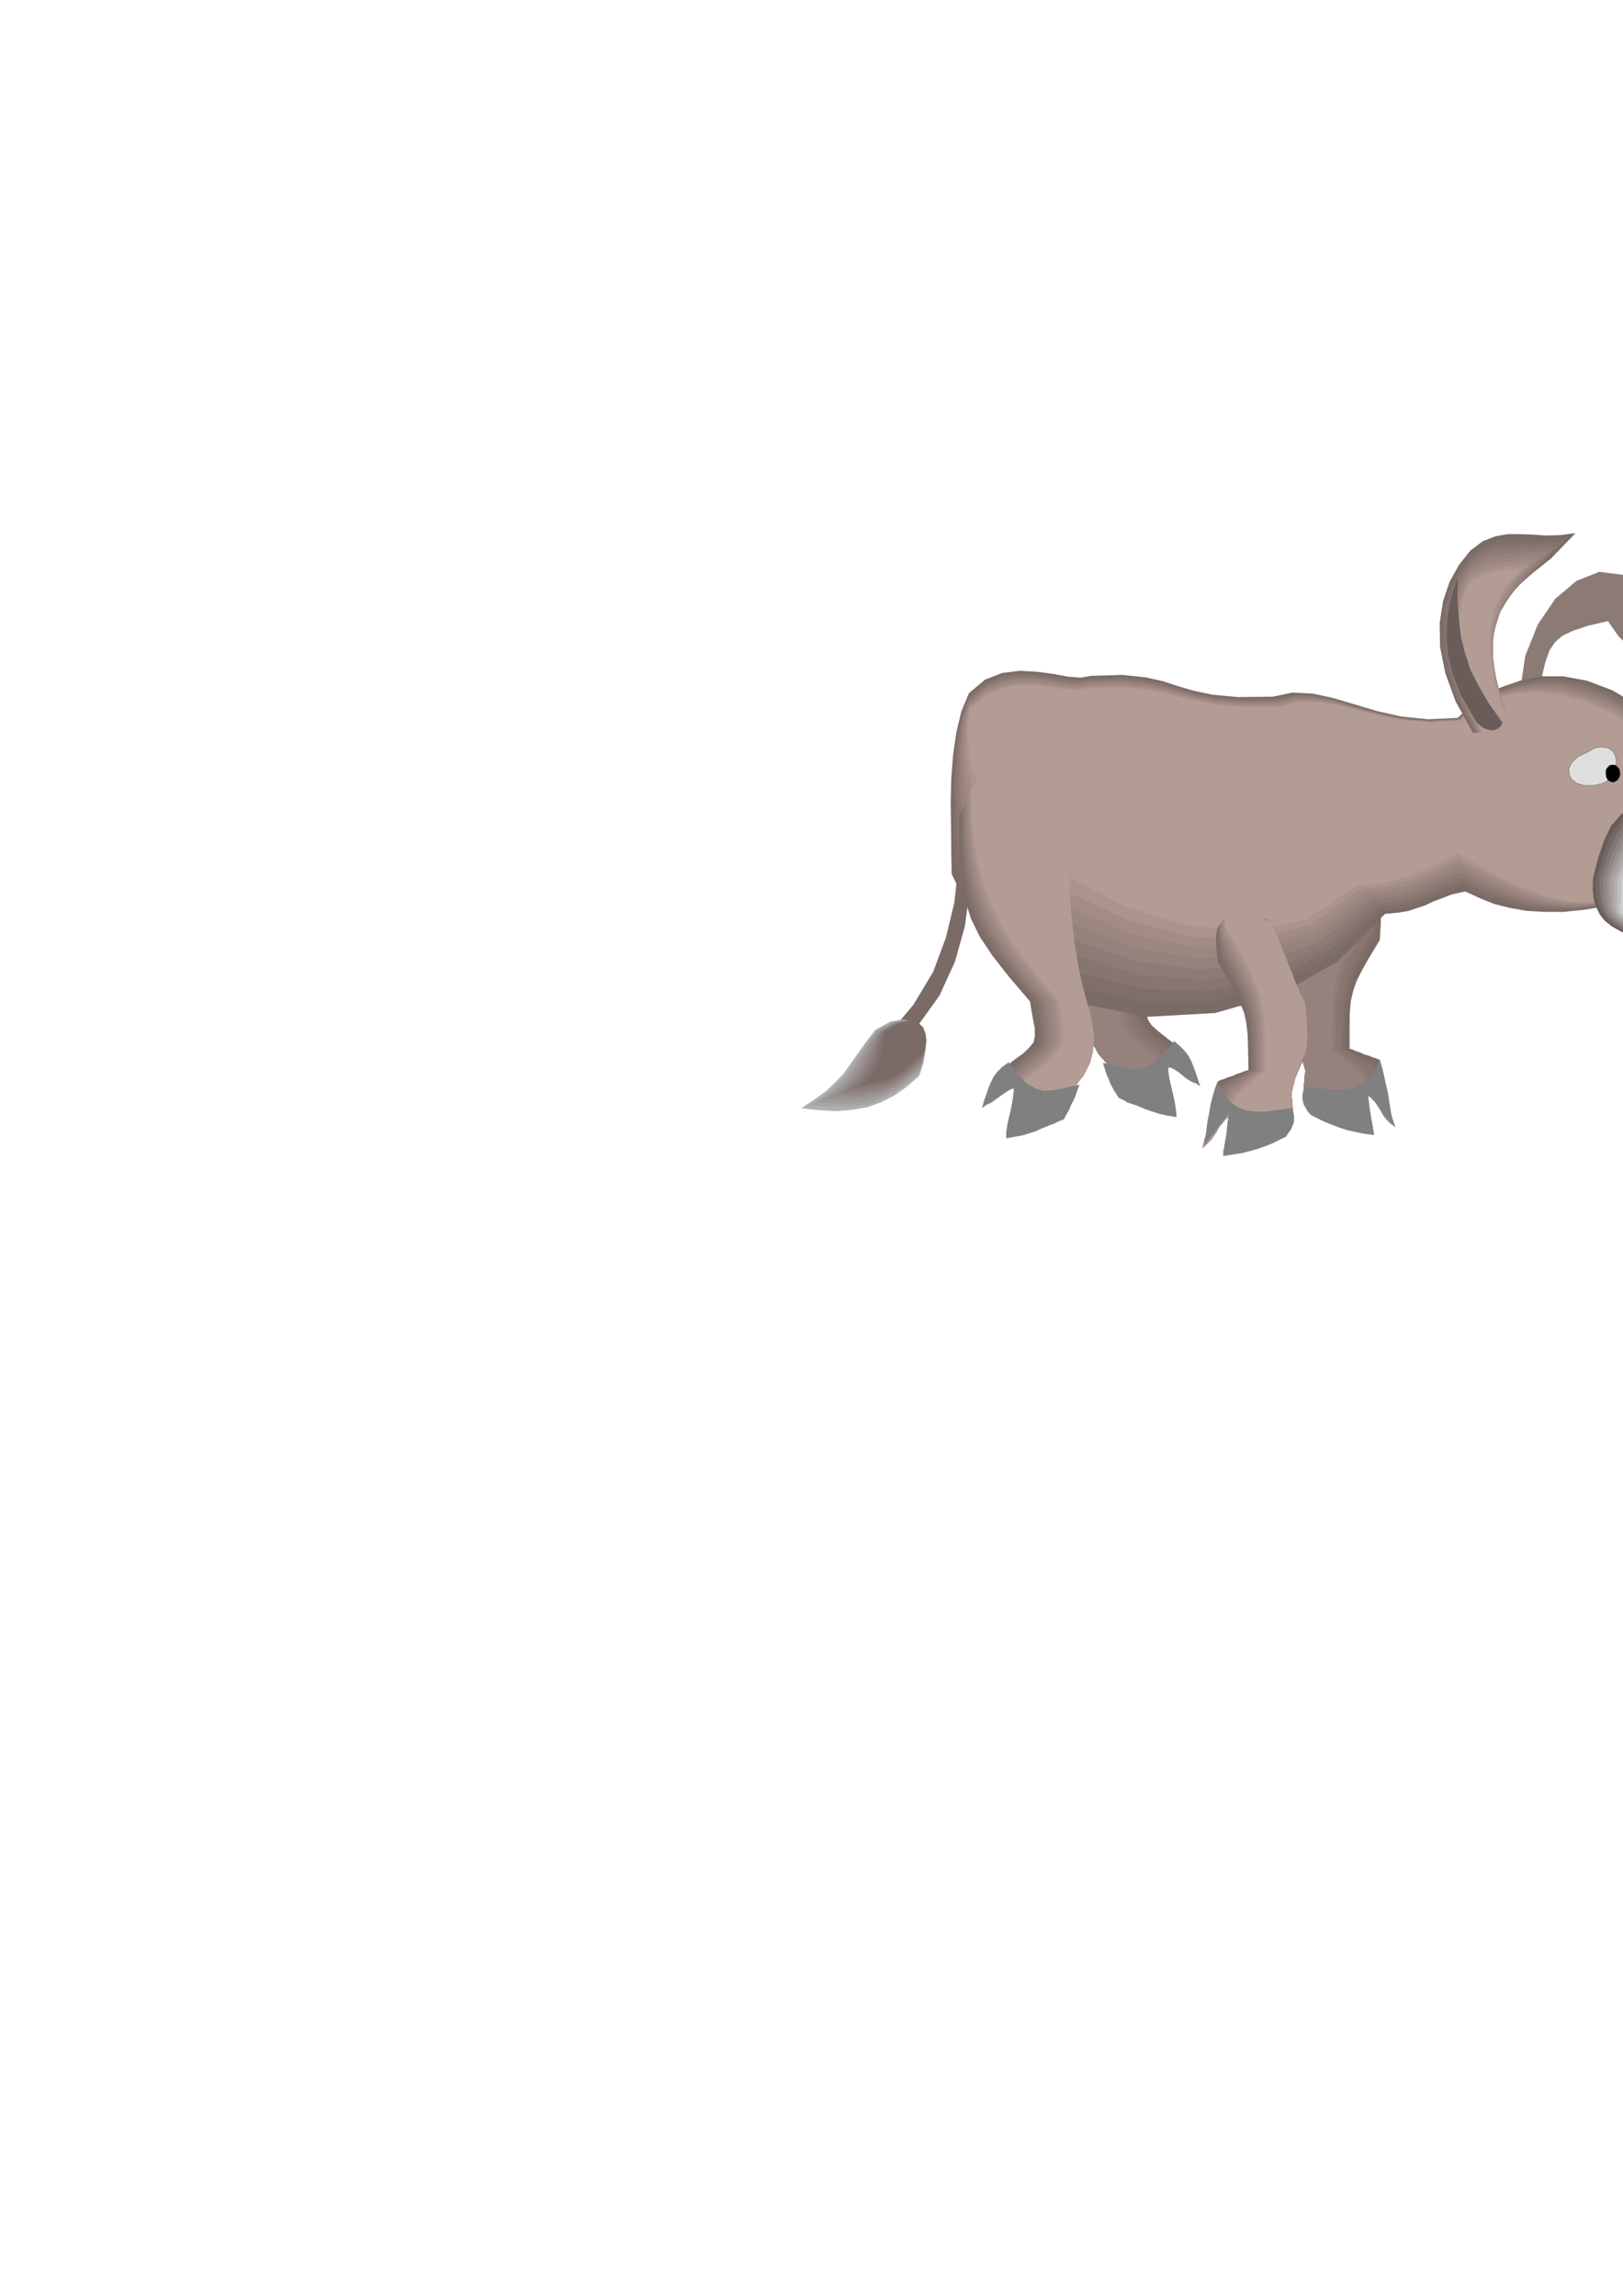 <?xml version="1.0" encoding="utf-8"?>
<!-- Created by UniConvertor 2.0rc4 (https://sk1project.net/) -->
<svg xmlns="http://www.w3.org/2000/svg" height="841.89pt" viewBox="0 0 595.276 841.89" width="595.276pt" version="1.1" xmlns:xlink="http://www.w3.org/1999/xlink" id="54f7751e-f60e-11ea-a4e4-dcc15c148e23">

<g>
	<path style="fill:#7a6b66;" d="M 422.486,359.529 L 421.262,365.073 420.686,369.105 420.542,371.985 421.19,374.289 422.486,376.089 424.934,378.249 428.174,380.841 432.998,384.585 433.79,386.025 434.582,387.609 435.302,389.193 436.166,390.777 436.886,392.217 437.75,393.801 438.47,395.385 439.334,397.041 437.894,396.969 436.526,396.321 435.086,395.385 433.79,394.305 432.278,392.937 430.838,392.001 429.542,391.353 428.318,391.497 428.174,392.577 428.174,394.305 428.174,396.321 428.462,398.625 428.462,400.929 428.534,403.377 428.462,405.537 428.318,407.625 424.07,406.545 420.326,405.897 416.654,405.177 413.63,404.241 410.822,402.513 408.806,399.993 407.366,396.105 406.646,390.777 402.758,386.385 400.454,381.921 399.086,377.457 398.87,373.065 399.086,368.673 399.806,364.713 400.814,361.041 401.75,357.945 422.486,359.529 Z" />
	<path style="fill:#7d6b66;" d="M 421.406,359.529 L 420.182,365.073 419.606,369.177 419.318,372.129 420.038,374.505 421.262,376.449 423.71,378.609 427.094,381.345 431.918,384.945 432.638,386.385 433.646,387.969 434.582,389.409 435.59,390.993 436.526,392.433 437.534,393.945 438.398,395.385 439.334,397.041 437.894,396.969 436.526,396.321 435.086,395.385 433.79,394.305 432.278,392.937 430.838,392.001 429.542,391.353 428.318,391.497 428.174,392.577 428.174,394.305 428.174,396.321 428.462,398.625 428.462,400.929 428.534,403.377 428.462,405.537 428.318,407.625 424.07,406.545 420.326,405.897 416.654,405.177 413.63,404.241 410.822,402.513 408.806,399.993 407.366,396.105 406.646,390.777 402.83,386.385 400.526,381.921 399.23,377.457 399.014,373.065 399.23,368.673 399.95,364.713 400.886,361.041 401.894,357.945 404.198,358.017 406.646,358.305 409.022,358.377 411.614,358.665 413.99,358.737 416.438,359.025 418.886,359.169 421.406,359.529 Z" />
	<path style="fill:#806e69;" d="M 420.038,359.529 L 418.886,365.073 418.238,369.321 418.094,372.345 418.886,374.793 420.182,376.737 422.63,378.897 426.014,381.705 430.838,385.305 431.558,386.745 432.638,388.185 433.79,389.697 435.086,391.137 436.166,392.433 437.39,393.945 438.398,395.385 439.334,397.041 437.894,396.969 436.526,396.321 435.086,395.385 433.79,394.305 432.278,392.937 430.838,392.001 429.542,391.353 428.318,391.497 428.174,392.577 428.174,394.305 428.174,396.321 428.462,398.625 428.462,400.929 428.534,403.377 428.462,405.537 428.318,407.625 424.07,406.545 420.326,405.897 416.654,405.177 413.63,404.241 410.822,402.513 408.806,399.993 407.366,396.105 406.646,390.777 402.83,386.385 400.526,381.921 399.23,377.457 399.014,373.065 399.23,368.673 399.95,364.713 400.886,361.041 401.894,357.945 404.054,358.017 406.358,358.305 408.662,358.377 410.966,358.665 413.126,358.737 415.43,359.025 417.734,359.169 420.038,359.529 Z" />
	<path style="fill:#85736e;" d="M 418.886,359.529 L 417.662,365.073 417.014,369.321 416.942,372.489 417.662,374.865 418.958,376.953 421.406,379.401 424.79,382.137 429.614,385.881 430.478,387.249 431.702,388.689 432.998,390.057 434.51,391.353 435.806,392.577 437.174,394.017 438.254,395.457 439.334,397.041 437.894,396.969 436.526,396.321 435.086,395.385 433.79,394.305 432.278,392.937 430.838,392.001 429.542,391.353 428.318,391.497 428.174,392.577 428.174,394.305 428.174,396.321 428.462,398.625 428.462,400.929 428.534,403.377 428.462,405.537 428.318,407.625 424.07,406.545 420.326,405.897 416.654,405.177 413.63,404.241 410.822,402.513 408.806,399.993 407.366,396.105 406.646,390.777 402.83,386.385 400.526,381.921 399.23,377.457 399.014,373.065 399.23,368.673 400.094,364.713 401.03,361.041 402.11,357.945 404.198,358.017 406.286,358.305 408.302,358.377 410.462,358.665 412.55,358.737 414.638,359.025 416.654,359.169 418.886,359.529 Z" />
	<path style="fill:#877570;" d="M 417.662,359.529 L 416.438,365.217 415.79,369.465 415.79,372.561 416.582,375.153 417.878,377.313 420.326,379.761 423.71,382.497 428.534,386.313 429.398,387.609 430.694,389.049 432.206,390.273 433.862,391.641 435.446,392.721 436.886,394.017 438.254,395.457 439.334,397.041 437.894,396.969 436.526,396.321 435.086,395.385 433.79,394.305 432.278,392.937 430.838,392.001 429.542,391.353 428.318,391.497 428.174,392.577 428.174,394.305 428.174,396.321 428.462,398.625 428.462,400.929 428.534,403.377 428.462,405.537 428.318,407.625 424.07,406.545 420.326,405.897 416.654,405.177 413.63,404.241 410.822,402.513 408.806,399.993 407.366,396.105 406.646,390.777 402.83,386.385 400.526,381.921 399.23,377.457 399.014,373.065 399.23,368.673 400.094,364.713 401.03,361.041 402.11,357.945 403.982,358.017 405.854,358.305 407.798,358.377 409.742,358.665 411.686,358.737 413.63,359.025 415.574,359.169 417.662,359.529 Z" />
	<path style="fill:#8a7570;" d="M 416.438,359.529 L 415.214,365.217 414.638,369.465 414.638,372.561 415.358,375.369 416.654,377.529 419.246,380.121 422.63,382.857 427.454,386.745 428.462,388.113 429.758,389.409 431.486,390.633 433.43,391.857 435.086,392.937 436.814,394.161 438.254,395.457 439.334,397.041 437.894,396.969 436.526,396.321 435.086,395.385 433.79,394.305 432.278,392.937 430.838,392.001 429.542,391.353 428.318,391.497 428.174,392.577 428.174,394.305 428.174,396.321 428.462,398.625 428.462,400.929 428.534,403.377 428.462,405.537 428.318,407.625 424.07,406.545 420.326,405.897 416.654,405.177 413.63,404.241 410.822,402.513 408.806,399.993 407.366,396.105 406.646,390.777 402.83,386.385 400.526,381.921 399.23,377.457 399.086,373.065 399.374,368.673 400.166,364.713 401.174,361.041 402.254,357.945 403.982,358.017 405.638,358.305 407.438,358.377 409.31,358.665 410.966,358.737 412.766,359.025 414.638,359.169 416.438,359.529 Z" />
	<path style="fill:#8f7a75;" d="M 415.214,359.529 L 413.99,365.217 413.414,369.537 413.27,372.849 413.99,375.585 415.43,378.033 418.022,380.481 421.55,383.361 426.374,387.105 427.31,388.473 428.894,389.769 430.694,390.849 432.782,392.073 434.726,393.081 436.67,394.161 438.11,395.457 439.334,397.041 437.894,396.969 436.526,396.321 435.086,395.385 433.79,394.305 432.278,392.937 430.838,392.001 429.542,391.353 428.318,391.497 428.174,392.577 428.174,394.305 428.174,396.321 428.462,398.625 428.462,400.929 428.534,403.377 428.462,405.537 428.318,407.625 424.07,406.545 420.326,405.897 416.654,405.177 413.63,404.241 410.822,402.513 408.806,399.993 407.366,396.105 406.646,390.777 402.83,386.385 400.526,381.921 399.23,377.457 399.086,373.065 399.374,368.673 400.166,364.713 401.174,361.041 402.254,357.945 403.838,358.017 405.422,358.305 407.006,358.377 408.662,358.665 410.246,358.737 411.974,359.025 413.558,359.169 415.214,359.529 Z" />
	<path style="fill:#917d78;" d="M 413.918,359.529 L 412.766,365.217 412.19,369.537 412.19,372.921 412.91,375.873 414.35,378.249 416.798,380.841 420.326,383.721 425.15,387.465 426.158,388.833 427.814,390.057 429.902,391.137 432.206,392.217 434.366,393.153 436.454,394.305 438.11,395.457 439.334,397.041 437.894,396.969 436.526,396.321 435.086,395.385 433.79,394.305 432.278,392.937 430.838,392.001 429.542,391.353 428.318,391.497 428.174,392.577 428.174,394.305 428.174,396.321 428.462,398.625 428.462,400.929 428.534,403.377 428.462,405.537 428.318,407.625 424.07,406.545 420.326,405.897 416.654,405.177 413.63,404.241 410.822,402.513 408.806,399.993 407.366,396.105 406.646,390.777 402.83,386.385 400.526,381.921 399.374,377.457 399.23,373.065 399.446,368.673 400.31,364.713 401.318,361.041 402.398,357.945 403.694,358.017 405.134,358.305 406.646,358.377 408.086,358.665 409.526,358.737 410.966,359.025 412.406,359.169 413.918,359.529 Z" />
	<path style="fill:#96827d;" d="M 412.694,359.529 L 411.614,365.217 410.966,369.681 410.966,373.065 411.686,375.945 413.126,378.393 415.718,381.057 419.246,384.081 424.07,387.969 425.15,389.337 426.95,390.489 429.182,391.497 431.702,392.433 434.006,393.297 436.31,394.377 437.966,395.457 439.334,397.041 437.894,396.969 436.526,396.321 435.086,395.385 433.79,394.305 432.278,392.937 430.838,392.001 429.542,391.353 428.318,391.497 428.174,392.577 428.174,394.305 428.174,396.321 428.462,398.625 428.462,400.929 428.534,403.377 428.462,405.537 428.318,407.625 424.07,406.545 420.326,405.897 416.654,405.177 413.63,404.241 410.822,402.513 408.806,399.993 407.366,396.105 406.646,390.777 402.83,386.385 400.526,381.921 399.374,377.457 399.23,373.065 399.446,368.673 400.31,364.713 401.318,361.041 402.398,357.945 412.694,359.529 Z" />
	<path style="fill:#808080;" d="M 430.622,381.777 L 426.878,386.385 423.566,389.553 420.398,391.281 417.518,392.073 414.494,392.001 411.47,391.497 408.086,390.633 404.558,389.769 404.918,391.137 405.422,392.577 405.854,394.017 406.646,395.745 407.222,397.329 408.086,398.985 409.166,400.785 410.39,402.657 413.414,403.881 416.078,405.033 418.382,406.041 420.686,406.977 422.846,407.697 425.294,408.489 428.03,409.065 431.558,409.641 431.342,407.265 430.982,404.817 430.478,402.369 429.974,400.065 429.398,397.689 428.894,395.385 428.534,392.937 428.534,390.777 429.614,391.497 431.126,392.433 432.638,393.441 434.366,394.521 435.95,395.457 437.534,396.465 438.83,397.401 440.27,398.409 439.334,395.745 438.614,393.441 437.75,391.137 437.03,389.337 435.95,387.249 434.582,385.449 432.782,383.577 430.622,381.777 Z" />
	<path style="fill:#7a6b66;" d="M 487.934,329.433 L 485.126,333.321 483.11,337.785 481.526,342.393 480.302,347.289 479.222,351.969 478.142,356.721 476.774,361.041 475.19,365.217 474.326,371.841 473.966,376.377 473.966,379.041 474.47,380.841 475.046,382.281 476.054,384.225 477.278,387.465 478.862,392.793 478.574,394.305 478.502,396.105 478.214,398.049 478.358,400.209 478.502,402.297 478.934,404.313 479.942,406.257 481.526,408.201 483.542,409.209 486.35,410.289 489.374,411.153 492.686,411.945 495.782,412.665 498.95,413.673 501.614,414.609 503.918,415.833 503.558,414.249 503.342,412.593 502.838,410.505 502.478,408.561 501.974,406.401 501.614,404.457 501.254,402.657 501.11,401.289 502.838,402.513 504.278,403.953 505.358,405.537 506.366,407.121 507.23,408.705 508.382,410.289 509.75,411.729 511.694,413.169 510.614,409.929 509.894,406.905 509.102,403.881 508.742,400.929 508.166,397.905 507.662,394.881 506.942,391.713 506.078,388.689 504.926,388.185 503.558,387.753 501.974,387.105 500.39,386.673 498.734,385.881 497.294,385.449 495.926,384.801 494.99,384.585 494.99,377.169 495.062,371.625 495.422,367.161 496.286,363.489 497.51,359.889 499.526,355.857 502.334,350.889 506.078,344.697 506.438,338.793 506.438,334.761 505.718,332.241 504.422,330.873 501.974,330.153 498.59,329.937 493.838,329.793 487.934,329.433 Z" />
	<path style="fill:#7d6b66;" d="M 487.79,329.433 L 485.054,333.321 483.11,337.713 481.526,342.321 480.302,347.001 479.078,351.465 477.998,356.073 476.558,360.465 474.974,364.569 474.11,371.337 473.894,375.873 473.894,378.537 474.326,380.481 474.974,382.065 476.054,384.225 477.278,387.465 478.862,392.793 478.574,394.305 478.502,396.105 478.214,398.049 478.358,400.209 478.502,402.297 478.934,404.313 479.942,406.257 481.526,408.201 483.542,409.209 486.35,410.289 489.374,411.153 492.686,411.945 495.782,412.665 498.95,413.673 501.614,414.609 503.918,415.833 503.558,414.249 503.342,412.593 502.838,410.505 502.478,408.561 501.974,406.401 501.614,404.457 501.254,402.657 501.11,401.289 502.838,402.513 504.278,403.953 505.358,405.537 506.366,407.121 507.23,408.705 508.382,410.289 509.75,411.729 511.694,413.169 510.47,409.929 509.606,406.977 508.886,403.953 508.31,401.217 507.59,398.265 506.798,395.385 506.006,392.361 505.142,389.337 503.918,388.833 502.622,388.185 501.038,387.465 499.526,386.889 497.87,386.169 496.43,385.521 495.062,384.945 494.126,384.729 494.126,377.313 494.198,371.769 494.558,367.161 495.422,363.273 496.646,359.385 498.59,355.281 501.398,350.313 505.142,343.977 506.006,337.929 506.078,334.041 505.286,331.593 503.774,330.297 501.11,329.721 497.726,329.721 493.262,329.721 487.79,329.433 Z" />
	<path style="fill:#806e69;" d="M 487.718,329.577 L 485.054,333.465 483.182,337.713 481.526,342.033 480.302,346.641 479.078,351.105 477.854,355.641 476.414,359.889 474.83,363.993 473.966,370.761 473.75,375.369 473.75,378.177 474.254,380.193 474.974,381.777 476.054,384.081 477.278,387.465 478.862,392.793 478.574,394.305 478.502,396.105 478.214,398.049 478.358,400.209 478.502,402.297 478.934,404.313 479.942,406.257 481.526,408.201 483.542,409.209 486.35,410.289 489.374,411.153 492.686,411.945 495.782,412.665 498.95,413.673 501.614,414.609 503.918,415.833 503.558,414.249 503.342,412.593 502.838,410.505 502.478,408.561 501.974,406.401 501.614,404.457 501.254,402.657 501.11,401.289 502.838,402.513 504.278,403.953 505.358,405.537 506.366,407.121 507.23,408.705 508.382,410.289 509.75,411.729 511.694,413.169 510.47,409.929 509.606,406.977 508.67,404.097 507.95,401.433 507.086,398.625 506.222,395.817 505.286,392.793 504.278,389.769 503.054,389.337 501.758,388.689 500.174,387.969 498.734,387.249 497.15,386.385 495.71,385.809 494.198,385.089 493.262,384.729 493.262,377.313 493.406,371.625 493.766,366.873 494.558,362.913 495.782,359.025 497.726,354.777 500.534,349.665 504.278,343.401 505.502,337.353 505.718,333.465 504.926,331.017 503.198,329.937 500.39,329.433 496.862,329.577 492.686,329.721 487.718,329.577 Z" />
	<path style="fill:#85736e;" d="M 487.574,329.577 L 485.054,333.321 483.182,337.569 481.598,341.961 480.446,346.425 479.078,350.745 477.854,355.137 476.27,359.241 474.686,363.273 473.894,370.041 473.606,374.793 473.606,377.673 474.254,379.833 474.974,381.705 476.054,384.009 477.278,387.393 478.862,392.793 478.574,394.305 478.502,396.105 478.214,398.049 478.358,400.209 478.502,402.297 478.934,404.313 479.942,406.257 481.526,408.201 483.542,409.209 486.35,410.289 489.374,411.153 492.686,411.945 495.782,412.665 498.95,413.673 501.614,414.609 503.918,415.833 503.558,414.249 503.342,412.593 502.838,410.505 502.478,408.561 501.974,406.401 501.614,404.457 501.254,402.657 501.11,401.289 502.838,402.513 504.278,403.953 505.358,405.537 506.366,407.121 507.23,408.705 508.382,410.289 509.75,411.729 511.694,413.169 510.47,409.929 509.39,407.121 508.382,404.313 507.446,401.793 506.366,398.985 505.358,396.321 504.278,393.441 503.342,390.489 502.262,389.913 500.894,389.337 499.31,388.473 497.87,387.609 496.286,386.673 494.846,385.881 493.406,385.161 492.398,384.801 492.398,377.457 492.542,371.625 492.902,366.801 493.766,362.625 494.99,358.521 496.862,354.201 499.526,348.945 503.342,342.681 504.926,336.561 505.286,332.745 504.422,330.297 502.622,329.289 499.67,329.073 496.142,329.289 492.038,329.577 487.574,329.577 Z" />
	<path style="fill:#877570;" d="M 487.43,329.721 L 485.126,333.465 483.182,337.569 481.598,341.673 480.302,346.065 478.934,350.313 477.782,354.633 476.198,358.737 474.614,362.769 473.75,369.537 473.534,374.289 473.534,377.313 474.11,379.617 474.83,381.417 475.91,383.865 477.278,387.393 478.862,392.793 478.574,394.305 478.502,396.105 478.214,398.049 478.358,400.209 478.502,402.297 478.934,404.313 479.942,406.257 481.526,408.201 483.542,409.209 486.35,410.289 489.374,411.153 492.686,411.945 495.782,412.665 498.95,413.673 501.614,414.609 503.918,415.833 503.558,414.249 503.342,412.593 502.838,410.505 502.478,408.561 501.974,406.401 501.614,404.457 501.254,402.657 501.11,401.289 502.838,402.513 504.278,403.953 505.358,405.537 506.366,407.121 507.23,408.705 508.382,410.289 509.75,411.729 511.694,413.169 510.47,410.001 509.246,407.265 508.022,404.601 506.942,402.153 505.862,399.489 504.782,396.969 503.702,394.161 502.622,391.137 501.398,390.489 500.03,389.769 498.446,388.833 497.006,387.969 495.422,386.889 493.982,386.025 492.758,385.161 491.822,384.801 491.678,377.457 491.822,371.625 492.182,366.657 493.046,362.409 494.198,358.161 496.142,353.697 498.806,348.369 502.622,342.033 504.494,335.985 504.998,332.097 504.062,329.793 501.974,328.929 498.95,328.713 495.422,329.217 491.462,329.577 487.43,329.721 Z" />
	<path style="fill:#8a7570;" d="M 487.214,329.793 L 485.054,333.537 483.182,337.569 481.598,341.673 480.302,345.921 478.934,350.025 477.638,354.201 476.198,358.017 474.47,362.049 473.606,368.961 473.246,373.641 473.39,376.809 473.966,379.257 474.686,381.201 475.91,383.865 477.278,387.393 478.862,392.793 478.574,394.305 478.502,396.105 478.214,398.049 478.358,400.209 478.502,402.297 478.934,404.313 479.942,406.257 481.526,408.201 483.542,409.209 486.35,410.289 489.374,411.153 492.686,411.945 495.782,412.665 498.95,413.673 501.614,414.609 503.918,415.833 503.558,414.249 503.342,412.593 502.838,410.505 502.478,408.561 501.974,406.401 501.614,404.457 501.254,402.657 501.11,401.289 502.838,402.513 504.278,403.953 505.358,405.537 506.366,407.121 507.23,408.705 508.382,410.289 509.75,411.729 511.694,413.169 510.326,410.001 509.102,407.337 507.806,404.673 506.582,402.369 505.286,399.849 504.062,397.401 502.694,394.665 501.614,391.713 500.534,391.137 499.166,390.417 497.726,389.337 496.286,388.329 494.702,387.249 493.262,386.313 491.894,385.449 490.958,384.945 490.814,377.457 490.958,371.481 491.318,366.369 492.182,362.049 493.406,357.585 495.35,352.977 497.87,347.649 501.614,341.313 503.918,335.265 504.494,331.377 503.414,329.073 501.254,328.353 498.086,328.353 494.558,328.929 490.742,329.433 487.214,329.793 Z" />
	<path style="fill:#8f7a75;" d="M 486.926,329.793 L 484.91,333.537 483.182,337.569 481.598,341.529 480.302,345.561 478.862,349.593 477.494,353.553 475.91,357.441 474.254,361.329 473.39,368.313 473.174,373.209 473.39,376.377 473.966,378.897 474.686,381.057 475.91,383.721 477.278,387.393 478.862,392.793 478.574,394.305 478.502,396.105 478.214,398.049 478.358,400.209 478.502,402.297 478.934,404.313 479.942,406.257 481.526,408.201 483.542,409.209 486.35,410.289 489.374,411.153 492.686,411.945 495.782,412.665 498.95,413.673 501.614,414.609 503.918,415.833 503.558,414.249 503.342,412.593 502.838,410.505 502.478,408.561 501.974,406.401 501.614,404.457 501.254,402.657 501.11,401.289 502.838,402.513 504.278,403.953 505.358,405.537 506.366,407.121 507.23,408.705 508.382,410.289 509.75,411.729 511.694,413.169 510.326,410.001 509.03,407.337 507.59,404.961 506.078,402.729 504.638,400.353 503.198,398.049 501.83,395.385 500.75,392.433 499.526,391.857 498.374,390.849 496.862,389.769 495.422,388.689 493.838,387.465 492.398,386.385 491.102,385.521 490.094,385.089 490.022,377.529 490.094,371.481 490.454,366.297 491.174,361.833 492.398,357.225 494.342,352.473 497.006,347.001 500.75,340.449 503.414,334.401 504.134,330.513 502.982,328.497 500.678,327.849 497.366,327.993 493.766,328.713 490.022,329.433 486.926,329.793 Z" />
	<path style="fill:#917d78;" d="M 486.854,330.081 L 484.766,333.681 483.182,337.569 481.598,341.313 480.302,345.345 478.862,349.161 477.35,353.049 475.838,356.865 474.11,360.681 473.246,367.593 473.03,372.561 473.246,375.873 473.894,378.537 474.686,380.841 475.91,383.577 477.278,387.249 478.862,392.793 478.574,394.305 478.502,396.105 478.214,398.049 478.358,400.209 478.502,402.297 478.934,404.313 479.942,406.257 481.526,408.201 483.542,409.209 486.35,410.289 489.374,411.153 492.686,411.945 495.782,412.665 498.95,413.673 501.614,414.609 503.918,415.833 503.558,414.249 503.342,412.593 502.838,410.505 502.478,408.561 501.974,406.401 501.614,404.457 501.254,402.657 501.11,401.289 502.838,402.513 504.278,403.953 505.358,405.537 506.366,407.121 507.23,408.705 508.382,410.289 509.75,411.729 511.694,413.169 510.254,410.145 508.886,407.481 507.302,405.177 505.718,403.017 504.062,400.713 502.478,398.409 501.038,395.817 499.958,392.937 498.734,392.361 497.51,391.353 496.07,390.129 494.558,388.977 493.046,387.609 491.678,386.529 490.382,385.521 489.374,385.089 489.23,377.529 489.374,371.337 489.734,366.009 490.454,361.401 491.534,356.721 493.478,351.897 496.142,346.425 499.958,340.017 503.054,333.825 503.774,329.937 502.694,327.849 500.174,327.417 496.646,327.633 493.046,328.497 489.518,329.433 486.854,330.081 Z" />
	<path style="fill:#96827d;" d="M 486.71,330.153 L 484.766,333.825 483.11,337.569 481.598,341.313 480.302,345.057 478.718,348.729 477.278,352.473 475.55,356.217 473.894,360.105 473.03,367.017 472.886,372.129 473.174,375.513 473.75,378.249 474.614,380.553 475.91,383.505 477.278,387.249 478.862,392.793 478.574,394.305 478.502,396.105 478.214,398.049 478.358,400.209 478.502,402.297 478.934,404.313 479.942,406.257 481.526,408.201 483.542,409.209 486.35,410.289 489.374,411.153 492.686,411.945 495.782,412.665 498.95,413.673 501.614,414.609 503.918,415.833 503.558,414.249 503.342,412.593 502.838,410.505 502.478,408.561 501.974,406.401 501.614,404.457 501.254,402.657 501.11,401.289 502.838,402.513 504.278,403.953 505.358,405.537 506.366,407.121 507.23,408.705 508.382,410.289 509.75,411.729 511.694,413.169 510.254,410.145 508.742,407.625 506.942,405.321 505.286,403.377 503.414,401.217 501.758,398.985 500.174,396.465 498.95,393.657 497.87,392.937 496.502,392.001 495.062,390.633 493.766,389.409 492.254,387.969 490.814,386.745 489.59,385.665 488.654,385.161 488.51,377.529 488.654,371.337 488.87,365.937 489.59,361.041 490.742,356.217 492.686,351.249 495.206,345.561 498.95,339.153 502.478,332.961 503.342,329.073 502.118,327.129 499.454,326.769 495.782,327.129 492.182,328.209 488.87,329.289 486.71,330.153 Z" />
	<path style="fill:#808080;" d="M 506.078,388.689 L 506.942,391.641 507.662,394.665 508.31,397.545 509.03,400.569 509.462,403.521 509.966,406.545 510.326,409.425 510.83,412.449 509.606,410.865 508.526,409.425 507.446,407.985 506.366,406.545 505.142,404.961 504.062,403.521 502.982,402.009 501.83,400.569 501.83,402.297 502.118,404.241 502.334,406.257 502.694,408.345 502.982,410.289 503.342,412.305 503.558,414.249 503.918,416.193 500.39,415.761 497.15,415.113 493.982,414.393 491.102,413.457 488.078,412.305 485.486,411.225 482.966,410.001 480.878,408.921 479.654,407.625 478.862,406.257 478.142,404.961 477.854,403.737 477.638,402.297 477.782,401.073 478.142,399.633 478.862,398.409 483.542,398.985 487.934,399.633 491.894,399.633 495.566,399.273 498.734,397.905 501.614,395.961 504.062,392.793 506.078,388.689 Z" />
	<path style="fill:#8c7a75;" d="M 557.486,253.473 L 559.43,240.513 564.038,228.993 570.446,219.561 578.222,213.009 586.574,209.697 595.142,210.777 603.278,216.753 610.55,228.345 611.99,229.497 613.502,230.649 614.942,231.873 616.526,233.241 617.966,234.321 619.406,235.545 620.99,236.769 622.574,238.065 617.678,238.929 613.358,239.793 609.254,240.225 605.366,240.369 601.334,239.289 597.59,237.129 593.63,233.313 589.742,227.769 582.326,229.497 576.998,231.297 573.11,233.097 570.302,235.545 568.286,238.569 566.846,242.673 565.478,248.289 563.822,255.489 562.958,255.129 562.238,254.913 561.374,254.697 560.654,254.409 559.79,254.193 559.07,253.977 558.206,253.689 557.486,253.473 Z" />
	<path style="fill:#7a6b66;" d="M 353.438,272.985 L 352.718,288.465 352.358,303.297 351.494,317.337 350.054,330.873 346.958,343.761 342.278,356.361 335.006,368.457 324.926,380.481 324.71,381.417 324.71,382.497 324.422,383.577 324.422,384.729 324.35,385.665 324.206,386.745 324.062,387.825 324.062,388.977 335.942,377.097 344.582,365.073 350.27,352.617 353.87,339.729 355.742,326.049 356.678,311.505 357.038,296.025 357.686,279.249 357.038,278.457 356.534,277.665 355.958,276.873 355.454,276.153 354.878,275.289 354.374,274.569 353.87,273.705 353.438,272.985 Z" />
	<path style="fill:#7a6b66;" d="M 355.382,254.193 L 361.286,249.225 367.622,246.777 374.03,245.985 380.438,246.345 386.342,247.137 391.814,248.145 396.422,248.505 400.094,247.857 411.614,247.497 420.038,248.361 426.518,249.801 432.206,251.673 437.894,253.329 444.806,254.769 454.094,255.633 466.838,255.489 473.966,253.977 481.382,254.337 488.798,255.921 496.79,258.297 504.998,260.745 513.998,262.761 523.79,263.769 534.59,263.265 539.054,259.161 544.382,255.417 550.574,252.033 557.63,249.585 565.118,248.001 573.326,248.001 581.966,249.585 591.326,253.113 598.67,257.433 603.998,263.049 607.886,268.953 611.054,275.001 613.862,280.113 617.318,284.217 622.07,286.449 628.766,286.449 624.59,290.913 620.63,295.521 616.598,300.129 612.638,304.809 608.606,309.345 604.646,313.953 600.614,318.561 596.654,323.241 595.502,324.321 594.422,325.473 593.342,326.553 592.406,327.777 591.326,328.857 590.318,330.081 589.238,331.233 588.23,332.457 580.526,333.681 573.254,334.401 566.486,334.401 560.006,334.041 553.814,332.961 548.126,331.521 542.582,329.289 537.398,326.913 532.502,327.993 528.758,329.433 525.518,330.657 522.71,332.025 519.83,332.961 516.662,334.041 512.774,334.689 508.022,335.121 490.742,352.473 469.358,364.713 445.67,371.481 421.262,372.849 397.646,368.313 376.694,358.305 359.99,342.393 349.046,320.577 348.902,312.225 348.83,303.513 348.686,294.513 348.902,285.729 349.55,276.945 350.774,268.593 352.574,260.961 355.382,254.193 Z" />
	<path style="fill:#806e69;" d="M 355.382,254.913 L 361.286,249.945 367.622,247.425 374.03,246.561 380.438,246.921 386.27,247.785 391.598,248.721 396.206,249.081 399.734,248.505 411.254,248.145 419.966,249.009 426.518,250.305 432.278,252.105 437.966,253.833 445.166,255.273 454.454,256.137 467.198,256.137 474.326,254.409 481.742,254.769 489.158,256.281 497.006,258.657 505.142,260.961 514.07,263.049 523.79,263.985 534.59,263.553 539.054,259.377 544.382,255.777 550.574,252.465 557.63,250.161 564.974,248.865 573.254,249.009 581.822,250.521 591.182,254.193 598.598,258.585 603.926,263.985 607.67,269.817 610.694,275.649 613.502,280.617 616.886,284.577 621.566,286.665 628.262,286.665 624.23,291.129 620.27,295.737 616.238,300.345 612.35,304.953 608.39,309.417 604.502,314.025 600.47,318.561 596.654,323.241 595.502,324.321 594.422,325.473 593.486,326.553 592.478,327.633 591.398,328.713 590.318,329.793 589.382,331.017 588.374,332.241 580.598,333.465 573.326,333.897 566.486,333.681 560.006,333.105 553.742,331.593 547.91,329.937 542.222,327.633 536.894,325.113 532.07,326.553 528.182,327.993 524.798,329.289 521.846,330.657 518.822,331.737 515.438,332.745 511.406,333.465 506.582,333.825 489.158,350.529 467.846,361.833 444.158,367.377 420.182,367.737 396.926,362.553 376.55,352.113 360.35,336.561 350.126,316.257 349.766,308.481 349.55,300.345 349.406,291.993 349.694,283.785 350.126,275.505 351.206,267.873 352.79,260.889 355.382,254.913 Z" />
	<path style="fill:#877570;" d="M 355.454,255.633 L 361.43,250.665 367.694,248.145 374.03,247.137 380.438,247.497 386.27,248.361 391.598,249.369 396.062,249.729 399.59,249.009 411.11,248.649 419.822,249.441 426.518,250.809 432.278,252.609 438.11,254.193 445.382,255.633 454.814,256.497 467.558,256.497 474.686,254.769 481.958,255.129 489.374,256.641 497.15,258.945 505.286,261.249 514.214,263.265 523.934,264.273 534.734,263.625 539.198,259.521 544.526,255.993 550.718,252.825 557.63,250.809 564.974,249.585 573.11,249.801 581.75,251.529 591.038,255.129 598.454,259.521 603.638,264.993 607.31,270.681 610.334,276.369 613.142,281.193 616.526,285.081 621.134,287.169 627.902,287.025 623.87,291.489 619.91,296.025 616.022,300.489 612.278,305.097 608.246,309.561 604.358,314.025 600.47,318.561 596.654,323.241 595.502,324.249 594.422,325.329 593.486,326.409 592.622,327.489 591.542,328.569 590.534,329.721 589.598,330.801 588.662,331.881 580.886,332.961 573.47,333.321 566.486,332.961 559.934,332.025 553.598,330.297 547.694,328.353 542.006,325.833 536.606,323.241 531.782,324.825 527.822,326.409 524.294,327.849 521.126,329.289 517.886,330.441 514.358,331.377 510.254,332.097 505.358,332.457 487.79,348.585 466.478,358.881 442.934,363.489 419.102,362.625 396.206,356.721 376.19,346.137 360.566,331.017 351.206,311.865 350.774,304.737 350.486,297.321 350.27,289.545 350.486,281.913 350.846,274.281 351.854,267.297 353.294,260.889 355.454,255.633 Z" />
	<path style="fill:#8f7a75;" d="M 355.598,256.353 L 361.43,251.385 367.694,248.865 374.03,247.857 380.294,248.289 386.126,249.081 391.454,249.945 395.918,250.305 399.446,249.585 410.966,249.225 419.678,250.089 426.374,251.385 432.278,253.113 438.254,254.769 445.526,256.281 454.958,257.001 467.846,257.001 474.974,255.273 482.246,255.489 489.59,257.001 497.366,259.305 505.502,261.609 514.358,263.553 524.006,264.345 534.806,263.769 539.198,259.737 544.67,256.281 550.718,253.329 557.63,251.385 564.974,250.305 573.11,250.665 581.75,252.465 590.966,256.281 598.31,260.457 603.566,265.857 607.166,271.401 610.046,276.945 612.71,281.697 616.166,285.441 620.774,287.385 627.398,287.241 623.438,291.777 619.55,296.385 615.662,300.849 611.99,305.313 608.174,309.705 604.358,314.169 600.47,318.561 596.654,323.241 595.502,324.249 594.566,325.329 593.486,326.265 592.622,327.417 591.686,328.353 590.678,329.289 589.742,330.441 588.878,331.593 581.03,332.745 573.614,332.961 566.486,332.241 559.79,331.017 553.382,329.073 547.334,326.913 541.646,324.249 536.246,321.585 531.422,323.241 527.318,324.969 523.646,326.409 520.262,327.993 516.734,329.073 513.134,330.081 508.886,330.801 504.062,331.233 486.35,346.785 465.038,356.073 441.782,359.385 418.094,357.585 395.558,350.745 376.046,339.873 361.142,325.185 352.43,307.401 351.71,300.849 351.35,294.081 351.134,286.881 351.206,279.897 351.566,272.985 352.43,266.649 353.654,260.961 355.598,256.353 Z" />
	<path style="fill:#96827d;" d="M 355.598,257.073 L 361.43,252.105 367.694,249.585 374.03,248.649 380.294,248.865 385.982,249.585 391.382,250.521 395.846,250.809 399.374,250.089 410.966,249.729 419.678,250.521 426.374,251.889 432.422,253.617 438.47,255.273 445.886,256.713 455.318,257.433 468.206,257.433 475.334,255.777 482.462,255.921 489.878,257.361 497.654,259.521 505.718,261.681 514.574,263.553 524.15,264.345 534.95,263.769 539.414,259.881 544.742,256.497 550.79,253.689 557.63,251.889 564.974,251.025 573.11,251.529 581.75,253.473 590.966,257.217 598.31,261.465 603.566,266.649 607.022,272.121 609.974,277.665 612.494,282.273 615.878,285.945 620.342,287.889 627.038,287.745 622.934,292.137 619.19,296.601 615.374,300.993 611.774,305.457 608.03,309.849 604.286,314.169 600.47,318.561 596.654,323.241 595.502,324.249 594.566,325.329 593.63,326.265 592.766,327.273 591.758,328.137 590.822,329.217 589.814,330.153 589.022,331.377 581.102,332.385 573.758,332.385 566.558,331.521 559.79,330.081 553.238,327.849 547.046,325.329 541.214,322.521 535.886,319.785 530.918,321.585 526.814,323.529 523.07,325.113 519.542,326.625 515.798,327.777 512.054,328.713 507.662,329.433 502.838,329.793 484.91,344.841 463.598,353.193 440.27,355.497 416.942,352.617 394.766,344.985 375.83,333.825 361.43,319.497 353.51,303.009 352.718,297.177 352.214,290.913 351.998,284.361 352.07,277.953 352.358,271.617 353.078,265.929 354.014,260.961 355.598,257.073 Z" />
	<path style="fill:#9c8780;" d="M 355.742,257.793 L 361.502,252.753 367.694,250.161 374.03,249.225 380.222,249.441 385.91,250.161 391.094,251.169 395.558,251.385 399.086,250.665 410.75,250.305 419.606,251.025 426.374,252.393 432.566,254.049 438.614,255.633 446.03,257.073 455.606,257.793 468.422,257.793 475.55,256.137 482.75,256.281 490.022,257.577 497.726,259.737 505.862,261.969 514.718,263.769 524.438,264.633 535.166,263.985 539.558,260.025 544.886,256.713 550.934,254.049 557.702,252.465 564.974,251.745 572.966,252.393 581.606,254.409 590.822,258.225 598.094,262.545 603.278,267.657 606.806,273.129 609.614,278.457 612.134,282.921 615.374,286.449 619.91,288.249 626.534,288.033 622.574,292.497 618.83,296.961 615.158,301.209 611.558,305.601 607.886,309.849 604.286,314.169 600.398,318.633 596.654,323.241 595.502,324.249 594.566,325.185 593.702,326.193 592.838,327.129 591.902,327.993 591.038,328.929 590.102,329.937 589.094,331.161 581.246,332.025 573.83,331.881 566.558,330.801 559.646,329.073 553.022,326.625 546.83,323.889 540.998,320.937 535.526,318.201 530.558,320.217 526.31,322.017 522.35,323.745 518.678,325.329 514.862,326.409 510.974,327.489 506.438,328.209 501.47,328.569 483.47,342.897 462.086,350.313 438.974,351.393 415.79,347.505 394.046,339.153 375.614,327.633 361.79,313.809 354.662,298.689 353.654,293.361 353.15,287.745 352.79,281.841 352.79,276.009 352.934,270.321 353.51,265.209 354.374,260.961 355.742,257.793 Z" />
	<path style="fill:#a38c87;" d="M 355.742,258.585 L 361.502,253.617 367.838,250.953 374.03,249.945 380.222,250.161 385.91,250.953 391.094,251.673 395.486,252.033 399.014,251.313 410.606,250.953 419.606,251.673 426.518,252.825 432.638,254.553 438.83,256.137 446.39,257.577 455.966,258.297 468.782,258.297 475.91,256.641 483.182,256.713 490.454,257.937 498.086,260.025 506.078,262.041 514.934,263.913 524.51,264.633 535.31,263.985 539.702,260.097 545.03,257.001 550.79,254.553 557.63,253.113 564.758,252.465 572.75,253.329 581.39,255.489 590.534,259.305 597.806,263.409 603.062,268.521 606.59,273.849 609.326,279.033 611.774,283.425 614.942,286.809 619.406,288.609 626.102,288.393 622.07,292.713 618.47,297.177 614.798,301.425 611.27,305.817 607.67,309.921 604.142,314.313 600.398,318.633 596.654,323.241 595.502,324.249 594.566,325.185 593.702,326.049 592.838,326.985 592.046,327.777 591.182,328.713 590.174,329.721 589.238,330.801 581.39,331.593 573.83,331.377 566.486,330.081 559.574,327.993 552.734,325.185 546.614,322.305 540.638,319.137 535.31,316.329 530.342,318.561 525.95,320.577 521.846,322.449 517.958,323.961 513.854,325.185 509.894,326.193 505.286,326.913 500.318,327.273 482.102,340.953 460.79,347.361 437.75,347.361 414.854,342.393 393.398,333.321 375.326,321.585 362.294,308.121 355.814,294.297 354.734,289.689 354.014,284.577 353.51,279.249 353.51,274.065 353.654,268.953 354.158,264.633 354.734,260.961 355.742,258.585 Z" />
	<path style="fill:#ab948c;" d="M 355.814,259.305 L 361.646,254.337 367.838,251.673 374.03,250.665 380.222,250.809 385.766,251.529 390.95,252.249 395.342,252.609 398.87,251.889 410.462,251.529 419.462,252.249 426.518,253.473 432.782,255.129 439.118,256.713 446.606,258.081 456.182,258.801 469.142,258.801 476.27,257.001 483.47,257.073 490.598,258.297 498.23,260.385 506.222,262.329 515.078,263.985 524.654,264.705 535.454,264.129 539.774,260.241 545.03,257.217 550.934,254.769 557.63,253.617 564.758,253.257 572.75,254.049 581.246,256.353 590.462,260.241 597.734,264.345 602.918,269.457 606.302,274.569 608.966,279.753 611.414,284.001 614.582,287.385 619.046,289.113 625.742,288.825 621.71,293.217 618.11,297.609 614.582,301.785 611.198,306.033 607.67,310.065 604.142,314.313 600.398,318.633 596.654,323.241 595.502,324.249 594.566,325.185 593.702,326.049 592.982,326.913 592.118,327.633 591.326,328.497 590.318,329.289 589.454,330.513 581.462,331.377 573.974,330.873 566.486,329.217 559.43,326.913 552.662,323.889 546.182,320.721 540.278,317.481 534.806,314.529 529.982,316.977 525.518,319.137 521.27,320.937 517.166,322.665 512.918,323.889 508.67,324.825 503.918,325.545 498.806,326.049 480.662,339.153 459.35,344.625 436.31,343.473 413.63,337.425 392.534,327.489 375.11,315.537 362.654,302.433 356.966,289.905 355.742,285.801 354.878,281.481 354.374,276.585 354.374,271.977 354.374,267.513 354.734,263.913 355.094,260.961 355.814,259.305 Z" />
	<path style="fill:#b39c94;" d="M 355.814,259.881 L 361.646,254.913 367.838,252.249 374.03,251.169 380.078,251.385 385.622,252.105 390.734,252.825 395.126,253.113 398.582,252.393 410.39,252.105 419.318,252.753 426.374,253.977 432.782,255.633 439.19,257.217 446.75,258.585 456.398,259.305 469.358,259.305 476.558,257.433 483.686,257.577 490.814,258.657 498.446,260.601 506.438,262.545 515.222,264.273 524.798,264.993 535.526,264.273 539.918,260.457 545.102,257.577 550.934,255.273 557.63,254.193 564.758,253.977 572.606,254.913 581.102,257.217 590.318,261.105 597.59,265.353 602.702,270.321 606.086,275.433 608.75,280.401 611.054,284.577 614.222,287.745 618.542,289.329 625.238,289.113 621.206,293.433 617.606,297.825 614.078,301.929 610.838,306.177 607.382,310.209 603.998,314.385 600.398,318.633 596.654,323.241 595.502,324.249 594.71,325.113 593.846,325.905 593.126,326.769 592.262,327.489 591.398,328.209 590.534,329.073 589.742,330.297 581.75,331.017 574.118,330.441 566.558,328.497 559.43,325.905 552.518,322.665 545.966,319.281 539.918,315.897 534.59,312.873 529.622,315.393 525.158,317.697 520.622,319.641 516.374,321.297 511.91,322.665 507.59,323.601 502.694,324.321 497.654,324.753 479.222,337.209 457.91,341.529 435.086,339.369 412.694,332.385 391.958,321.657 374.894,309.345 363.014,296.745 358.046,285.729 356.534,282.201 355.742,278.457 355.238,274.209 355.094,270.177 355.022,266.289 355.238,263.193 355.454,260.889 355.814,259.881 Z" />
	<path style="fill:#695c59;" d="M 628.766,286.449 L 615.878,289.473 606.446,292.353 599.39,295.305 594.566,298.689 591.038,302.649 588.518,307.761 586.358,314.025 584.27,321.945 584.126,325.905 584.486,329.433 585.35,332.457 586.718,335.265 588.518,337.569 591.182,339.729 594.422,341.529 598.67,343.473 600.974,342.897 603.566,341.961 606.23,340.377 609.11,338.505 611.918,335.985 614.798,333.177 617.606,329.793 620.342,326.049 623.654,325.329 626.678,324.609 629.342,323.745 632.15,322.881 634.67,321.945 637.55,321.225 640.646,320.361 644.03,319.785 648.35,311.865 651.302,304.809 652.526,298.689 652.022,293.721 649.358,289.689 644.75,287.169 637.838,285.945 628.766,286.449 Z" />
	<path style="fill:#756966;" d="M 628.262,287.241 L 616.742,289.833 608.174,292.497 601.478,295.305 596.726,298.689 593.126,302.649 590.318,307.761 587.87,314.025 585.494,322.017 585.35,326.049 585.71,329.433 586.43,332.385 587.654,335.049 589.382,337.209 591.758,339.153 595.07,340.953 599.174,342.897 601.334,342.321 603.926,341.457 606.446,340.017 609.254,338.145 611.918,335.769 614.798,332.961 617.606,329.721 620.342,326.049 623.654,325.329 626.678,324.609 629.342,323.745 632.15,322.881 634.67,321.945 637.55,321.225 640.646,320.361 644.03,319.785 648.35,311.865 651.302,304.953 652.382,298.905 651.734,294.153 649.07,290.337 644.39,287.889 637.334,286.809 628.262,287.241 Z" />
	<path style="fill:#827875;" d="M 627.614,288.105 L 617.606,290.409 609.686,292.857 603.566,295.521 598.958,298.689 595.142,302.577 592.262,307.617 589.454,313.953 586.79,322.017 586.79,326.049 587.078,329.433 587.51,332.385 588.662,334.761 590.174,336.849 592.478,338.649 595.502,340.449 599.678,342.321 601.838,341.673 604.286,340.809 606.662,339.369 609.326,337.713 611.918,335.409 614.654,332.745 617.462,329.577 620.342,326.049 623.654,325.329 626.678,324.609 629.342,323.745 632.15,322.881 634.67,321.945 637.55,321.225 640.646,320.361 644.03,319.785 648.278,311.865 651.158,305.097 652.094,299.265 651.374,294.513 648.638,290.913 643.886,288.609 636.83,287.673 627.614,288.105 Z" />
	<path style="fill:#8f8585;" d="M 627.182,288.969 L 618.326,291.057 611.414,293.217 605.726,295.665 601.118,298.761 597.23,302.577 594.062,307.617 591.038,313.953 588.014,322.161 588.014,326.265 588.158,329.721 588.662,332.385 589.454,334.689 590.822,336.489 592.982,338.289 595.934,339.873 600.038,341.673 602.198,341.169 604.646,340.377 607.022,339.009 609.614,337.425 611.99,335.121 614.654,332.601 617.462,329.577 620.342,326.049 623.654,325.329 626.678,324.609 629.342,323.745 632.15,322.881 634.67,321.945 637.55,321.225 640.646,320.361 644.03,319.785 648.278,312.009 651.014,305.241 652.022,299.481 651.158,295.017 648.278,291.489 643.382,289.329 636.398,288.393 627.182,288.969 Z" />
	<path style="fill:#9c9494;" d="M 626.534,289.905 L 619.19,291.633 612.998,293.577 607.742,295.737 603.422,298.761 599.534,302.577 596.006,307.545 592.622,313.953 589.382,322.161 589.382,326.193 589.454,329.577 589.742,332.241 590.462,334.401 591.686,336.129 593.63,337.713 596.366,339.225 600.398,341.097 602.558,340.593 604.862,339.729 607.166,338.505 609.614,336.993 611.99,334.905 614.582,332.457 617.318,329.433 620.342,326.049 623.654,325.329 626.678,324.609 629.342,323.745 632.15,322.881 634.67,321.945 637.55,321.225 640.646,320.361 644.03,319.785 648.278,312.009 650.942,305.313 651.734,299.769 650.942,295.377 647.918,292.137 642.95,290.049 635.75,289.329 626.534,289.905 Z" />
	<path style="fill:#a8a3a1;" d="M 626.102,290.769 L 619.91,292.209 614.582,293.937 609.83,296.025 605.582,298.905 601.478,302.649 597.734,307.617 594.062,314.025 590.534,322.449 590.678,326.409 590.822,329.721 590.966,332.241 591.542,334.257 592.478,335.769 594.35,337.353 597.014,338.793 600.974,340.449 603.062,340.017 605.222,339.225 607.382,338.145 609.686,336.705 611.918,334.689 614.582,332.241 617.246,329.289 620.342,326.049 623.654,325.329 626.678,324.609 629.342,323.745 632.15,322.881 634.67,321.945 637.55,321.225 640.646,320.361 644.03,319.785 648.278,312.009 650.942,305.457 651.662,299.985 650.654,295.881 647.63,292.641 642.518,290.769 635.318,290.049 626.102,290.769 Z" />
	<path style="fill:#b5b0b0;" d="M 625.742,291.489 L 620.846,292.713 616.382,294.297 611.99,296.241 607.886,299.049 603.638,302.649 599.75,307.617 595.79,314.169 592.046,322.521 592.046,326.553 592.046,329.721 592.046,332.097 592.406,334.041 593.198,335.481 594.782,336.849 597.446,338.145 601.334,340.017 603.422,339.369 605.582,338.649 607.67,337.569 609.974,336.201 612.134,334.257 614.582,332.097 617.246,329.289 620.342,326.049 623.654,325.329 626.678,324.609 629.342,323.745 632.15,322.881 634.67,321.945 637.55,321.225 640.646,320.361 644.03,319.785 648.278,312.081 650.798,305.601 651.518,300.273 650.438,296.241 647.27,293.217 642.158,291.489 634.886,290.769 625.742,291.489 Z" />
	<path style="fill:#c2bfbf;" d="M 625.094,292.497 L 621.566,293.361 617.966,294.657 613.934,296.457 610.046,299.121 605.87,302.649 601.622,307.761 597.23,314.169 593.198,322.521 593.342,326.625 593.198,329.793 593.126,332.025 593.342,333.825 593.99,335.049 595.43,336.345 597.95,337.569 601.838,339.225 603.926,338.793 605.87,338.145 607.742,337.065 609.974,335.841 612.134,334.041 614.582,332.025 617.246,329.217 620.342,326.049 623.654,325.329 626.678,324.609 629.342,323.745 632.15,322.881 634.67,321.945 637.55,321.225 640.646,320.361 644.03,319.785 648.278,312.081 650.654,305.817 651.302,300.633 650.222,296.745 646.91,293.793 641.726,292.209 634.454,291.777 625.094,292.497 Z" />
	<path style="fill:#cfcfcf;" d="M 624.59,293.361 L 622.43,293.937 619.622,294.873 616.166,296.601 612.35,299.121 608.03,302.649 603.566,307.617 598.958,314.169 594.566,322.665 594.71,326.769 594.566,329.793 594.206,332.025 594.35,333.681 594.71,334.761 596.006,335.841 598.31,337.065 602.198,338.793 604.286,338.289 606.23,337.713 608.174,336.705 610.046,335.625 611.99,333.897 614.438,331.881 617.102,329.217 620.342,326.049 623.654,325.329 626.678,324.609 629.342,323.745 632.15,322.881 634.67,321.945 637.55,321.225 640.646,320.361 644.03,319.785 648.278,312.081 650.654,305.961 651.158,300.849 649.934,297.105 646.55,294.441 641.222,293.001 633.95,292.641 624.59,293.361 Z" />
	<path style="fill:#7a6b66;" d="M 540.278,268.737 L 533.942,257.361 530.126,246.921 528.182,237.201 528.038,228.489 529.262,220.497 531.638,213.441 535.094,207.177 539.342,201.849 543.878,198.465 548.486,196.665 552.878,195.873 557.486,195.873 561.95,196.017 566.918,196.377 572.174,196.233 577.862,195.513 568.79,204.873 560.726,211.281 554.102,216.105 549.278,220.713 546.182,226.473 545.606,234.681 547.694,246.777 553.022,264.273 551.798,264.345 550.358,264.849 548.414,265.569 546.614,266.433 544.526,267.153 542.798,267.873 541.214,268.521 540.278,268.737 Z" />
	<path style="fill:#806e69;" d="M 540.782,268.737 L 534.734,257.361 530.918,247.065 528.902,237.489 528.758,228.993 529.838,221.073 532.142,214.305 535.31,208.257 539.342,203.289 543.446,200.265 547.694,198.537 551.798,197.745 556.118,197.745 560.51,197.745 565.118,197.961 569.942,197.745 575.27,197.241 566.486,206.169 559.07,212.865 553.022,218.193 548.846,223.377 546.47,229.497 546.182,237.561 548.27,248.865 553.094,264.633 551.942,264.705 550.43,265.209 548.63,265.857 546.974,266.649 545.03,267.297 543.302,268.017 541.718,268.521 540.782,268.737 Z" />
	<path style="fill:#877570;" d="M 541.142,268.737 L 535.454,257.433 531.782,247.137 529.982,237.705 529.766,229.353 530.702,221.721 532.862,215.169 535.67,209.481 539.342,204.873 542.942,202.065 546.974,200.481 550.79,199.689 554.966,199.545 559.07,199.401 563.534,199.545 567.998,199.329 572.894,198.825 564.254,207.537 557.342,214.449 552.014,220.281 548.486,226.113 546.686,232.377 546.83,240.369 548.846,250.809 553.238,264.849 552.014,264.993 550.574,265.425 548.846,266.073 547.19,266.793 545.246,267.369 543.518,268.161 542.078,268.521 541.142,268.737 Z" />
	<path style="fill:#8f7a75;" d="M 541.502,268.737 L 536.03,257.433 532.646,247.281 530.918,238.065 530.702,229.857 531.566,222.441 533.51,216.033 536.03,210.561 539.342,206.313 542.438,203.937 546.11,202.353 549.71,201.489 553.742,201.201 557.63,201.129 561.878,201.129 566.054,200.985 570.446,200.625 562.238,209.121 555.758,216.105 551.078,222.441 548.27,228.777 546.974,235.257 547.406,243.177 549.638,252.753 553.454,264.993 552.302,264.993 550.79,265.425 549.134,266.073 547.406,266.793 545.606,267.369 544.022,268.161 542.582,268.521 541.502,268.737 Z" />
	<path style="fill:#96827d;" d="M 542.006,268.737 L 536.75,257.433 533.51,247.425 531.782,238.209 531.566,230.217 532.286,223.017 533.942,216.969 536.39,211.929 539.342,207.897 542.078,205.737 545.246,204.369 548.774,203.505 552.518,203.073 556.262,202.713 560.15,202.569 564.038,202.425 567.998,202.209 560.006,210.345 554.246,217.689 550.214,224.529 548.054,231.297 547.334,238.209 548.126,246.057 550.214,254.769 553.742,265.209 552.518,265.209 551.078,265.713 549.35,266.217 547.766,266.937 545.966,267.513 544.31,268.161 542.942,268.521 542.006,268.737 Z" />
	<path style="fill:#9c8780;" d="M 542.366,268.737 L 537.398,257.577 534.374,247.497 532.646,238.425 532.43,230.577 533.006,223.521 534.59,217.689 536.75,213.009 539.342,209.337 541.646,207.393 544.526,206.169 547.694,205.233 551.294,204.729 554.822,204.369 558.566,204.297 562.094,204.009 565.478,203.937 557.846,211.785 552.518,219.273 549.134,226.545 547.694,233.961 547.55,241.233 548.774,248.865 550.79,256.857 553.814,265.425 552.662,265.425 551.294,265.857 549.638,266.289 548.054,267.009 546.182,267.513 544.67,268.161 543.302,268.521 542.366,268.737 Z" />
	<path style="fill:#a38c87;" d="M 542.798,268.737 L 538.19,257.577 535.166,247.641 533.582,238.785 533.366,231.081 533.87,224.241 535.166,218.697 537.038,214.089 539.342,210.777 541.142,209.265 543.662,208.113 546.614,207.177 549.998,206.601 553.382,206.097 556.91,205.737 560.006,205.449 563.03,205.449 555.686,213.081 550.934,220.857 548.27,228.633 547.406,236.481 547.766,244.113 549.35,251.673 551.438,258.945 553.958,265.857 552.878,265.857 551.582,266.217 549.998,266.649 548.414,267.297 546.614,267.729 545.102,268.233 543.806,268.521 542.798,268.737 Z" />
	<path style="fill:#ab948c;" d="M 543.158,268.737 L 538.694,257.721 536.03,247.785 534.446,239.073 534.23,231.441 534.59,224.889 535.814,219.417 537.398,215.169 539.342,212.289 540.638,210.921 542.942,209.985 545.606,208.977 548.774,208.401 551.942,207.681 555.182,207.321 558.062,207.033 560.654,207.177 553.454,214.449 549.278,222.585 547.19,230.793 547.046,239.145 548.054,247.065 549.998,254.409 552.014,260.745 554.246,265.929 553.094,265.929 551.798,266.289 550.214,266.649 548.63,267.297 546.974,267.729 545.462,268.233 544.166,268.521 543.158,268.737 Z" />
	<path style="fill:#b39c94;" d="M 543.518,268.737 L 539.558,257.721 537.038,247.857 535.526,239.145 535.166,231.801 535.454,225.321 536.39,220.281 537.758,216.249 539.342,213.729 540.134,212.721 542.006,211.929 544.382,210.777 547.406,210.057 550.358,209.265 553.382,208.905 556.046,208.617 558.206,208.761 551.438,215.745 547.694,224.169 546.326,232.881 546.83,241.809 548.27,250.089 550.574,257.217 552.734,262.761 554.318,266.217 553.238,266.217 551.942,266.577 550.358,266.937 548.846,267.369 547.19,267.729 545.75,268.233 544.382,268.521 543.518,268.737 Z" />
	<path style="stroke:#000000;stroke-width:0.072;stroke-miterlimit:10.433;fill:#dedede;" d="M 582.11,275.865 L 578.582,277.593 576.422,279.753 575.414,281.913 575.558,284.145 576.494,285.801 578.294,287.241 581.03,288.033 584.414,288.033 586.07,287.673 587.438,287.385 588.23,287.025 589.022,286.809 589.382,286.305 589.814,285.945 590.462,285.441 591.398,284.865 592.478,281.841 592.838,279.249 592.478,277.089 591.542,275.433 589.742,274.281 587.654,273.921 584.99,274.281 582.11,275.865 Z" />
	<path style="fill:#7a6b66;" d="M 464.678,337.209 L 467.342,341.097 469.358,345.561 470.942,350.169 472.166,354.993 473.246,359.745 474.326,364.569 475.694,368.961 477.494,373.065 478.142,379.761 478.502,384.225 478.502,386.889 478.142,388.689 477.35,390.129 476.414,392.217 475.046,395.385 473.75,400.713 473.75,402.153 473.966,403.953 474.11,405.897 474.254,408.057 473.966,410.145 473.534,412.305 472.526,414.249 471.086,416.193 468.782,417.201 466.118,418.137 462.95,419.001 459.782,419.865 456.542,420.729 453.518,421.593 450.71,422.529 448.694,423.753 448.766,422.097 449.126,420.441 449.486,418.425 450.134,416.337 450.494,414.177 450.998,412.233 451.214,410.361 451.574,409.065 449.63,410.361 448.334,411.873 447.11,413.313 446.246,414.969 445.238,416.481 444.158,417.993 442.718,419.505 441.062,420.945 441.854,417.633 442.718,414.609 443.222,411.585 443.798,408.705 444.158,405.681 444.806,402.657 445.526,399.633 446.606,396.609 447.542,396.105 449.054,395.601 450.494,395.025 452.15,394.521 453.734,393.801 455.318,393.297 456.686,392.721 457.91,392.433 457.766,385.089 457.622,379.617 457.118,375.153 456.326,371.481 454.814,367.737 452.87,363.705 450.134,358.737 446.606,352.617 446.03,346.641 446.03,342.753 446.606,340.089 448.19,338.793 450.494,338.073 453.878,337.785 458.486,337.569 464.678,337.209 Z" />
	<path style="fill:#806e69;" d="M 464.75,337.353 L 467.342,341.169 469.286,345.417 470.87,350.025 472.166,354.777 473.246,359.385 474.47,363.993 475.838,368.313 477.638,372.345 478.214,379.113 478.574,383.577 478.574,386.385 478.214,388.329 477.35,389.913 476.414,392.073 475.046,395.385 473.75,400.713 473.75,402.153 473.966,403.953 474.11,405.897 474.254,408.057 473.966,410.145 473.534,412.305 472.526,414.249 471.086,416.193 468.782,417.201 466.118,418.137 462.95,419.001 459.782,419.865 456.542,420.729 453.518,421.593 450.71,422.529 448.694,423.753 448.766,422.097 449.126,420.441 449.486,418.425 450.134,416.337 450.494,414.177 450.998,412.233 451.214,410.361 451.574,409.065 449.63,410.361 448.334,411.873 447.11,413.313 446.246,414.969 445.238,416.481 444.158,417.993 442.718,419.505 441.062,420.945 441.854,417.633 442.718,414.753 443.438,411.873 444.158,409.065 444.806,406.185 445.526,403.233 446.246,400.209 447.47,397.185 448.406,396.681 449.846,396.105 451.358,395.385 453.014,394.737 454.454,394.017 456.038,393.441 457.406,392.793 458.63,392.433 458.486,385.089 458.342,379.473 457.91,374.865 457.118,371.121 455.678,367.233 453.734,363.273 450.998,358.161 447.47,351.969 446.462,345.921 446.39,342.033 447.11,339.513 448.694,338.289 451.07,337.713 454.742,337.713 459.206,337.569 464.75,337.353 Z" />
	<path style="fill:#877570;" d="M 464.894,337.353 L 467.342,341.169 469.286,345.561 470.87,349.953 472.166,354.561 473.39,359.025 474.614,363.489 475.91,367.737 477.782,371.769 478.358,378.537 478.718,383.145 478.574,386.025 478.214,388.113 477.35,389.697 476.414,392.001 475.046,395.385 473.75,400.713 473.75,402.153 473.966,403.953 474.11,405.897 474.254,408.057 473.966,410.145 473.534,412.305 472.526,414.249 471.086,416.193 468.782,417.201 466.118,418.137 462.95,419.001 459.782,419.865 456.542,420.729 453.518,421.593 450.71,422.529 448.694,423.753 448.766,422.097 449.126,420.441 449.486,418.425 450.134,416.337 450.494,414.177 450.998,412.233 451.214,410.361 451.574,409.065 449.63,410.361 448.334,411.873 447.11,413.313 446.246,414.969 445.238,416.481 444.158,417.993 442.718,419.505 441.062,420.945 441.998,417.633 442.934,414.753 443.798,411.945 444.662,409.281 445.382,406.545 446.39,403.737 447.182,400.713 448.406,397.761 449.414,397.185 450.71,396.609 452.15,395.817 453.734,395.097 455.174,394.305 456.758,393.585 458.126,392.937 459.35,392.577 459.206,385.161 459.062,379.473 458.63,374.793 457.91,370.905 456.542,366.873 454.598,362.625 451.934,357.585 448.406,351.105 447.11,345.057 446.822,341.169 447.542,338.793 449.414,337.713 451.934,337.353 455.462,337.425 459.782,337.569 464.894,337.353 Z" />
	<path style="fill:#8f7a75;" d="M 465.11,337.425 L 467.414,341.169 469.358,345.417 470.87,349.809 472.166,354.273 473.39,358.521 474.614,362.913 476.054,367.161 477.854,371.121 478.502,377.889 478.862,382.641 478.718,385.521 478.358,387.753 477.494,389.553 476.414,391.857 475.046,395.385 473.75,400.713 473.75,402.153 473.966,403.953 474.11,405.897 474.254,408.057 473.966,410.145 473.534,412.305 472.526,414.249 471.086,416.193 468.782,417.201 466.118,418.137 462.95,419.001 459.782,419.865 456.542,420.729 453.518,421.593 450.71,422.529 448.694,423.753 448.766,422.097 449.126,420.441 449.486,418.425 450.134,416.337 450.494,414.177 450.998,412.233 451.214,410.361 451.574,409.065 449.63,410.361 448.334,411.873 447.11,413.313 446.246,414.969 445.238,416.481 444.158,417.993 442.718,419.505 441.062,420.945 441.998,417.633 443.078,414.897 444.086,412.233 445.166,409.641 446.03,406.905 446.966,404.241 448.046,401.289 449.27,398.409 450.206,397.761 451.574,397.185 453.014,396.321 454.598,395.457 456.038,394.521 457.622,393.657 458.99,392.937 460.142,392.577 460.07,385.161 459.926,379.401 459.566,374.649 458.846,370.545 457.478,366.297 455.606,361.905 452.798,356.721 449.27,350.385 447.47,344.337 447.182,340.449 448.046,338.145 449.99,337.209 452.798,336.993 456.326,337.209 460.43,337.425 465.11,337.425 Z" />
	<path style="fill:#96827d;" d="M 465.398,337.713 L 467.558,341.457 469.358,345.561 470.87,349.665 472.31,354.057 473.534,358.305 474.83,362.553 476.27,366.513 478.142,370.545 478.718,377.313 479.078,382.065 478.862,385.089 478.502,387.393 477.494,389.337 476.414,391.713 475.046,395.241 473.75,400.713 473.75,402.153 473.966,403.953 474.11,405.897 474.254,408.057 473.966,410.145 473.534,412.305 472.526,414.249 471.086,416.193 468.782,417.201 466.118,418.137 462.95,419.001 459.782,419.865 456.542,420.729 453.518,421.593 450.71,422.529 448.694,423.753 448.766,422.097 449.126,420.441 449.486,418.425 450.134,416.337 450.494,414.177 450.998,412.233 451.214,410.361 451.574,409.065 449.63,410.361 448.334,411.873 447.11,413.313 446.246,414.969 445.238,416.481 444.158,417.993 442.718,419.505 441.062,420.945 442.142,417.777 443.222,414.969 444.302,412.305 445.526,409.929 446.606,407.337 447.83,404.817 448.91,401.937 450.134,398.985 451.07,398.409 452.438,397.689 453.878,396.681 455.462,395.817 456.902,394.737 458.486,393.945 459.782,393.081 461.006,392.721 460.934,385.161 460.79,379.401 460.43,374.433 459.71,370.185 458.342,365.937 456.398,361.401 453.662,356.073 450.134,349.809 447.902,343.761 447.542,339.873 448.406,337.569 450.638,336.705 453.518,336.561 457.118,336.993 461.15,337.425 465.398,337.713 Z" />
	<path style="fill:#9c8780;" d="M 465.542,337.713 L 467.414,341.457 469.286,345.417 470.726,349.449 472.166,353.697 473.39,357.801 474.83,361.905 476.27,365.793 478.214,369.825 478.862,376.737 479.222,381.561 478.934,384.729 478.502,387.105 477.494,389.049 476.414,391.713 475.046,395.241 473.75,400.713 473.75,402.153 473.966,403.953 474.11,405.897 474.254,408.057 473.966,410.145 473.534,412.305 472.526,414.249 471.086,416.193 468.782,417.201 466.118,418.137 462.95,419.001 459.782,419.865 456.542,420.729 453.518,421.593 450.71,422.529 448.694,423.753 448.766,422.097 449.126,420.441 449.486,418.425 450.134,416.337 450.494,414.177 450.998,412.233 451.214,410.361 451.574,409.065 449.63,410.361 448.334,411.873 447.11,413.313 446.246,414.969 445.238,416.481 444.158,417.993 442.718,419.505 441.062,420.945 442.142,417.777 443.366,415.113 444.518,412.593 446.03,410.289 447.182,407.697 448.406,405.321 449.63,402.513 450.998,399.633 451.934,398.985 453.302,398.265 454.742,397.185 456.326,396.249 457.766,395.025 459.206,394.017 460.574,393.153 461.726,392.793 461.654,385.305 461.51,379.401 461.15,374.289 460.43,369.897 459.062,365.433 457.118,360.825 454.454,355.497 450.998,349.089 448.406,343.041 447.902,339.153 448.91,336.993 451.214,336.201 454.238,336.201 457.91,336.705 461.654,337.353 465.542,337.713 Z" />
	<path style="fill:#a38c87;" d="M 465.614,337.785 L 467.558,341.457 469.286,345.417 470.726,349.449 472.31,353.409 473.534,357.441 474.974,361.401 476.558,365.289 478.502,369.321 479.078,376.233 479.294,381.057 479.078,384.225 478.574,386.745 477.638,388.977 476.558,391.641 475.046,395.241 473.75,400.713 473.75,402.153 473.966,403.953 474.11,405.897 474.254,408.057 473.966,410.145 473.534,412.305 472.526,414.249 471.086,416.193 468.782,417.201 466.118,418.137 462.95,419.001 459.782,419.865 456.542,420.729 453.518,421.593 450.71,422.529 448.694,423.753 448.766,422.097 449.126,420.441 449.486,418.425 450.134,416.337 450.494,414.177 450.998,412.233 451.214,410.361 451.574,409.065 449.63,410.361 448.334,411.873 447.11,413.313 446.246,414.969 445.238,416.481 444.158,417.993 442.718,419.505 441.062,420.945 442.142,417.777 443.438,415.113 444.878,412.665 446.39,410.505 447.686,408.057 449.126,405.753 450.494,403.089 451.79,400.209 452.798,399.633 454.094,398.625 455.606,397.545 457.118,396.465 458.63,395.241 460.07,394.161 461.294,393.297 462.446,392.793 462.374,385.305 462.23,379.401 461.87,374.145 461.294,369.537 459.926,364.929 457.982,360.249 455.318,354.777 451.79,348.369 448.91,342.321 448.334,338.433 449.27,336.345 451.79,335.769 454.958,335.841 458.702,336.561 462.374,337.353 465.614,337.785 Z" />
	<path style="fill:#ab948c;" d="M 465.758,337.929 L 467.558,341.529 469.286,345.345 470.726,349.161 472.31,353.193 473.606,357.081 475.046,360.969 476.63,364.713 478.574,368.601 479.222,375.513 479.438,380.481 479.222,383.865 478.574,386.529 477.638,388.833 476.558,391.497 475.046,395.097 473.75,400.713 473.75,402.153 473.966,403.953 474.11,405.897 474.254,408.057 473.966,410.145 473.534,412.305 472.526,414.249 471.086,416.193 468.782,417.201 466.118,418.137 462.95,419.001 459.782,419.865 456.542,420.729 453.518,421.593 450.71,422.529 448.694,423.753 448.766,422.097 449.126,420.441 449.486,418.425 450.134,416.337 450.494,414.177 450.998,412.233 451.214,410.361 451.574,409.065 449.63,410.361 448.334,411.873 447.11,413.313 446.246,414.969 445.238,416.481 444.158,417.993 442.718,419.505 441.062,420.945 442.142,417.921 443.582,415.257 445.166,412.953 446.822,410.865 448.406,408.561 449.99,406.401 451.358,403.881 452.798,400.929 453.734,400.353 454.958,399.345 456.398,398.121 457.91,396.969 459.35,395.457 460.79,394.377 462.086,393.441 463.31,392.937 463.238,385.305 463.094,379.257 462.734,373.785 462.086,369.177 460.79,364.569 458.99,359.745 456.326,354.201 452.798,347.721 449.486,341.529 448.766,337.785 449.846,335.769 452.438,335.121 455.678,335.481 459.422,336.345 462.95,337.209 465.758,337.929 Z" />
	<path style="fill:#b39c94;" d="M 465.902,337.929 L 467.558,341.529 469.286,345.345 470.726,349.089 472.31,352.833 473.75,356.433 475.19,360.321 476.774,363.993 478.718,367.881 479.294,374.865 479.582,379.833 479.294,383.361 478.718,386.169 477.638,388.473 476.558,391.353 475.046,395.097 473.75,400.713 473.75,402.153 473.966,403.953 474.11,405.897 474.254,408.057 473.966,410.145 473.534,412.305 472.526,414.249 471.086,416.193 468.782,417.201 466.118,418.137 462.95,419.001 459.782,419.865 456.542,420.729 453.518,421.593 450.71,422.529 448.694,423.753 448.766,422.097 449.126,420.441 449.486,418.425 450.134,416.337 450.494,414.177 450.998,412.233 451.214,410.361 451.574,409.065 449.63,410.361 448.334,411.873 447.11,413.313 446.246,414.969 445.238,416.481 444.158,417.993 442.718,419.505 441.062,420.945 442.214,417.921 443.798,415.329 445.526,413.025 447.326,411.153 449.054,408.921 450.71,406.761 452.15,404.241 453.662,401.433 454.598,400.713 455.822,399.705 457.262,398.409 458.846,397.185 460.142,395.745 461.654,394.521 462.878,393.441 464.03,392.937 463.958,385.449 463.958,379.257 463.598,373.785 462.95,368.961 461.726,364.137 459.782,359.169 457.118,353.409 453.662,347.001 449.846,340.809 449.126,336.993 450.206,335.049 453.014,334.689 456.398,335.049 460.142,336.129 463.454,337.209 465.902,337.929 Z" />
	<path style="fill:#7a6b66;" d="M 351.71,299.121 L 351.854,311.361 352.718,321.441 353.87,329.721 356.174,336.993 359.342,343.473 363.95,350.385 369.926,358.017 377.774,367.233 378.71,372.849 379.502,376.953 379.574,379.833 379.142,382.137 377.63,384.009 375.47,386.169 371.942,388.689 367.478,392.433 366.614,393.945 365.75,395.457 365.03,397.041 364.31,398.625 363.446,400.065 362.654,401.649 361.934,403.233 361.142,404.961 362.366,404.817 363.734,404.241 365.174,403.089 366.614,402.009 367.982,400.785 369.422,399.849 370.862,399.273 372.302,399.345 372.23,400.569 372.086,402.297 371.942,404.241 371.942,406.617 371.87,408.849 371.87,411.225 371.942,413.313 372.302,415.329 376.19,414.249 380.078,413.673 383.606,412.953 386.774,411.945 389.438,410.289 391.598,407.697 393.038,403.953 393.902,398.769 397.43,394.305 399.734,389.769 400.886,385.161 401.318,380.841 400.814,376.449 400.094,372.489 399.014,368.817 398.15,365.793 396.71,360.249 395.486,354.273 394.406,348.009 393.614,341.673 392.894,335.121 392.534,328.857 392.534,322.809 393.182,317.049 393.254,308.265 391.382,300.129 387.494,293.217 382.238,288.249 375.614,285.585 368.198,286.161 360.062,290.409 351.71,299.121 Z" />
	<path style="fill:#806e69;" d="M 352.358,297.969 L 352.43,310.209 353.294,320.361 354.734,328.857 357.182,336.345 360.422,343.113 365.174,350.313 371.366,358.017 379.214,367.233 380.222,372.849 380.942,376.953 380.942,379.977 380.438,382.425 378.854,384.369 376.55,386.529 373.022,389.049 368.558,392.793 367.622,394.305 366.758,395.745 365.75,397.185 364.814,398.769 363.734,400.209 362.726,401.793 361.934,403.233 361.142,404.961 362.366,404.817 363.734,404.241 365.174,403.089 366.614,402.009 367.982,400.785 369.422,399.849 370.862,399.273 372.302,399.345 372.23,400.569 372.086,402.297 371.942,404.241 371.942,406.617 371.87,408.849 371.87,411.225 371.942,413.313 372.302,415.329 376.19,414.249 380.078,413.673 383.606,412.953 386.774,411.945 389.438,410.289 391.598,407.697 393.038,403.953 393.902,398.769 397.43,394.305 399.734,389.769 400.886,385.161 401.318,380.841 400.814,376.449 400.094,372.489 399.014,368.817 398.15,365.793 396.71,360.249 395.486,354.273 394.406,348.009 393.614,341.673 392.894,335.121 392.534,328.857 392.534,322.809 393.182,317.049 393.398,307.977 391.454,299.769 387.494,292.857 382.166,288.033 375.47,285.369 368.054,285.801 360.206,289.689 352.358,297.969 Z" />
	<path style="fill:#877570;" d="M 352.79,296.745 L 353.078,309.057 354.014,319.353 355.454,328.137 358.118,335.769 361.646,342.753 366.47,350.025 372.662,358.017 380.582,367.233 381.518,372.849 382.166,377.097 382.166,380.193 381.662,382.641 380.078,384.729 377.63,386.889 374.174,389.553 369.638,393.297 368.702,394.737 367.694,396.249 366.47,397.545 365.39,398.985 364.094,400.353 363.014,401.793 361.934,403.233 361.142,404.961 362.366,404.817 363.734,404.241 365.174,403.089 366.614,402.009 367.982,400.785 369.422,399.849 370.862,399.273 372.302,399.345 372.23,400.569 372.086,402.297 371.942,404.241 371.942,406.617 371.87,408.849 371.87,411.225 371.942,413.313 372.302,415.329 376.19,414.249 380.078,413.673 383.606,412.953 386.774,411.945 389.438,410.289 391.598,407.697 393.038,403.953 393.902,398.769 397.43,394.305 399.734,389.769 400.886,385.161 401.318,380.841 400.814,376.449 400.094,372.489 399.014,368.817 398.15,365.793 396.71,360.249 395.486,354.273 394.406,348.009 393.614,341.673 392.894,335.121 392.534,328.857 392.534,322.809 393.182,317.049 393.542,307.761 391.598,299.409 387.494,292.497 382.022,287.673 375.254,284.937 367.838,285.369 360.062,288.969 352.79,296.745 Z" />
	<path style="fill:#8f7a75;" d="M 353.438,295.521 L 353.654,307.905 354.662,318.417 356.318,327.129 358.982,335.121 362.654,342.393 367.622,349.953 373.886,357.945 381.806,367.233 382.742,372.921 383.318,377.169 383.318,380.337 382.886,382.785 381.302,384.801 378.998,387.249 375.47,389.913 370.862,393.657 369.782,395.097 368.702,396.609 367.262,397.905 365.894,399.273 364.454,400.425 363.086,401.937 362.006,403.377 361.142,404.961 362.366,404.817 363.734,404.241 365.174,403.089 366.614,402.009 367.982,400.785 369.422,399.849 370.862,399.273 372.302,399.345 372.23,400.569 372.086,402.297 371.942,404.241 371.942,406.617 371.87,408.849 371.87,411.225 371.942,413.313 372.302,415.329 376.19,414.249 380.078,413.673 383.606,412.953 386.774,411.945 389.438,410.289 391.598,407.697 393.038,403.953 393.902,398.769 397.43,394.305 399.734,389.769 400.886,385.161 401.318,380.841 400.814,376.449 400.094,372.489 399.014,368.817 398.15,365.793 396.71,360.249 395.486,354.273 394.406,348.009 393.614,341.673 392.894,335.121 392.534,328.857 392.534,322.809 393.182,317.049 393.614,307.545 391.598,299.121 387.494,292.209 381.878,287.385 374.966,284.721 367.694,284.937 360.35,288.393 353.438,295.521 Z" />
	<path style="fill:#96827d;" d="M 353.87,294.153 L 354.158,306.681 355.238,317.193 357.038,326.193 359.99,334.401 363.734,341.961 368.774,349.665 375.11,357.945 383.102,367.233 384.11,372.921 384.686,377.169 384.542,380.337 384.11,383.001 382.526,385.161 380.078,387.609 376.55,390.273 371.942,394.017 370.862,395.385 369.566,396.825 368.054,398.121 366.47,399.489 364.814,400.569 363.374,401.937 362.006,403.377 361.142,404.961 362.366,404.817 363.734,404.241 365.174,403.089 366.614,402.009 367.982,400.785 369.422,399.849 370.862,399.273 372.302,399.345 372.23,400.569 372.086,402.297 371.942,404.241 371.942,406.617 371.87,408.849 371.87,411.225 371.942,413.313 372.302,415.329 376.19,414.249 380.078,413.673 383.606,412.953 386.774,411.945 389.438,410.289 391.598,407.697 393.038,403.953 393.902,398.769 397.43,394.305 399.734,389.769 400.886,385.161 401.318,380.841 400.814,376.449 400.094,372.489 399.014,368.817 398.15,365.793 396.71,360.249 395.486,354.273 394.406,348.009 393.614,341.673 392.894,335.121 392.534,328.857 392.534,322.809 393.182,317.049 393.758,307.257 391.814,298.761 387.494,291.849 381.806,287.025 374.894,284.217 367.622,284.361 360.35,287.529 353.87,294.153 Z" />
	<path style="fill:#9c8780;" d="M 354.518,293.001 L 354.878,305.457 355.958,316.257 357.758,325.473 360.782,333.825 364.67,341.529 369.926,349.449 376.334,357.801 384.326,367.233 385.262,372.921 385.91,377.169 385.91,380.481 385.262,383.217 383.678,385.449 381.302,387.825 377.63,390.633 373.022,394.521 371.942,395.817 370.502,397.329 368.774,398.553 367.118,399.705 365.174,400.785 363.446,402.009 362.15,403.377 361.142,404.961 362.366,404.817 363.734,404.241 365.174,403.089 366.614,402.009 367.982,400.785 369.422,399.849 370.862,399.273 372.302,399.345 372.23,400.569 372.086,402.297 371.942,404.241 371.942,406.617 371.87,408.849 371.87,411.225 371.942,413.313 372.302,415.329 376.19,414.249 380.078,413.673 383.606,412.953 386.774,411.945 389.438,410.289 391.598,407.697 393.038,403.953 393.902,398.769 397.43,394.305 399.734,389.769 400.886,385.161 401.318,380.841 400.814,376.449 400.094,372.489 399.014,368.817 398.15,365.793 396.71,360.249 395.486,354.273 394.406,348.009 393.614,341.673 392.894,335.121 392.534,328.857 392.534,322.809 393.182,317.049 394.046,307.041 391.958,298.545 387.566,291.633 381.806,286.809 374.75,284.145 367.478,284.001 360.422,286.809 354.518,293.001 Z" />
	<path style="fill:#a38c87;" d="M 355.022,291.633 L 355.382,304.233 356.534,315.177 358.622,324.465 361.79,333.177 365.75,341.169 371.078,349.305 377.63,357.801 385.766,367.233 386.63,372.921 387.206,377.313 387.206,380.697 386.486,383.505 384.902,385.881 382.382,388.329 378.854,391.281 374.246,395.025 373.022,396.321 371.438,397.545 369.566,398.625 367.622,399.849 365.534,400.929 363.734,402.009 362.15,403.377 361.142,404.961 362.366,404.817 363.734,404.241 365.174,403.089 366.614,402.009 367.982,400.785 369.422,399.849 370.862,399.273 372.302,399.345 372.23,400.569 372.086,402.297 371.942,404.241 371.942,406.617 371.87,408.849 371.87,411.225 371.942,413.313 372.302,415.329 376.19,414.249 380.078,413.673 383.606,412.953 386.774,411.945 389.438,410.289 391.598,407.697 393.038,403.953 393.902,398.769 397.43,394.305 399.734,389.769 400.886,385.161 401.318,380.841 400.814,376.449 400.094,372.489 399.014,368.817 398.15,365.793 396.71,360.249 395.486,354.273 394.406,348.009 393.614,341.673 392.894,335.121 392.534,328.857 392.534,322.809 393.182,317.049 394.046,306.753 392.102,298.185 387.566,291.273 381.518,286.449 374.39,283.641 367.262,283.497 360.422,286.089 355.022,291.633 Z" />
	<path style="fill:#ab948c;" d="M 355.598,290.337 L 355.958,302.937 357.326,313.953 359.486,323.601 362.726,332.457 366.974,340.737 372.446,349.089 378.998,357.657 387.134,367.233 387.926,372.921 388.574,377.457 388.43,380.841 387.71,383.721 385.982,386.169 383.462,388.689 379.934,391.641 375.326,395.457 374.174,396.825 372.446,398.049 370.358,398.985 368.198,400.065 365.894,401.073 363.806,402.153 362.15,403.377 361.142,404.961 362.366,404.817 363.734,404.241 365.174,403.089 366.614,402.009 367.982,400.785 369.422,399.849 370.862,399.273 372.302,399.345 372.23,400.569 372.086,402.297 371.942,404.241 371.942,406.617 371.87,408.849 371.87,411.225 371.942,413.313 372.302,415.329 376.19,414.249 380.078,413.673 383.606,412.953 386.774,411.945 389.438,410.289 391.598,407.697 393.038,403.953 393.902,398.769 397.43,394.305 399.734,389.769 400.886,385.161 401.318,380.841 400.814,376.449 400.094,372.489 399.014,368.817 398.15,365.793 396.71,360.249 395.486,354.273 394.406,348.009 393.614,341.673 392.894,335.121 392.534,328.857 392.534,322.809 393.182,317.049 394.262,306.537 392.174,297.825 387.566,290.913 381.374,286.089 374.246,283.281 367.118,283.065 360.566,285.225 355.598,290.337 Z" />
	<path style="fill:#b39c94;" d="M 356.102,289.113 L 356.462,301.713 357.902,312.945 360.206,322.809 363.734,331.881 368.054,340.377 373.526,348.801 380.222,357.657 388.286,367.233 389.294,372.921 389.87,377.457 389.798,380.913 388.934,383.865 387.206,386.385 384.686,389.049 381.014,392.073 376.406,395.817 375.11,397.185 373.382,398.409 371.078,399.345 368.774,400.353 366.254,401.217 364.094,402.297 362.294,403.377 361.142,404.961 362.366,404.817 363.734,404.241 365.174,403.089 366.614,402.009 367.982,400.785 369.422,399.849 370.862,399.273 372.302,399.345 372.23,400.569 372.086,402.297 371.942,404.241 371.942,406.617 371.87,408.849 371.87,411.225 371.942,413.313 372.302,415.329 376.19,414.249 380.078,413.673 383.606,412.953 386.774,411.945 389.438,410.289 391.598,407.697 393.038,403.953 393.902,398.769 397.43,394.305 399.734,389.769 400.886,385.161 401.318,380.841 400.814,376.449 400.094,372.489 399.014,368.817 398.15,365.793 396.71,360.249 395.486,354.273 394.406,348.009 393.614,341.673 392.894,335.121 392.534,328.857 392.534,322.809 393.182,317.049 394.406,306.393 392.318,297.609 387.566,290.697 381.302,285.801 374.174,283.065 366.974,282.633 360.566,284.577 356.102,289.113 Z" />
	<path style="fill:#b0b0b0;" d="M 321.038,377.673 L 317.582,382.137 314.63,386.313 311.966,390.057 309.446,393.657 306.422,396.825 303.038,400.065 298.862,403.089 293.894,406.401 300.446,407.121 306.782,407.481 312.614,406.977 318.014,406.041 323.126,404.241 327.95,401.793 332.558,398.553 337.166,394.521 338.75,389.553 339.47,384.945 338.894,380.553 337.454,377.169 334.862,374.793 331.262,373.785 326.51,374.649 321.038,377.673 Z" />
	<path style="fill:#a8a6a6;" d="M 321.542,377.817 L 318.374,381.777 315.854,385.665 313.406,389.337 311.102,392.793 308.366,395.961 305.342,399.273 301.454,402.297 296.774,405.321 302.894,405.753 308.798,406.041 314.054,405.681 319.094,404.817 323.702,403.017 328.31,400.713 332.846,397.401 337.31,393.441 338.75,388.977 339.47,384.441 338.966,380.481 337.67,377.169 335.15,374.793 331.694,373.929 327.086,374.793 321.542,377.817 Z" />
	<path style="fill:#a19c9c;" d="M 321.902,377.817 L 319.238,381.417 316.934,385.089 314.846,388.473 312.83,392.001 310.31,395.097 307.502,398.409 303.83,401.289 299.366,404.313 305.198,404.673 310.67,404.673 315.494,404.241 320.246,403.521 324.422,401.793 328.814,399.633 332.918,396.465 337.454,392.433 338.75,388.329 339.326,384.225 338.966,380.337 337.814,377.169 335.222,374.865 331.982,374.073 327.518,374.865 321.902,377.817 Z" />
	<path style="fill:#9c9494;" d="M 322.262,378.033 L 319.958,381.201 318.158,384.441 316.358,387.753 314.486,391.137 312.182,394.305 309.662,397.401 306.278,400.353 302.246,403.233 307.646,403.233 312.614,403.233 316.934,402.729 321.182,402.009 325.214,400.425 329.174,398.265 333.206,395.241 337.526,391.353 338.894,387.465 339.47,383.721 338.966,379.977 337.886,377.097 335.582,374.865 332.198,374.145 327.734,375.009 322.262,378.033 Z" />
	<path style="fill:#948c8a;" d="M 322.91,378.033 L 320.966,380.697 319.382,383.721 317.798,387.033 316.358,390.273 314.27,393.441 311.822,396.609 308.798,399.489 305.054,402.153 310.022,402.009 314.486,401.937 318.518,401.433 322.262,400.713 325.934,399.273 329.678,397.185 333.566,394.161 337.886,390.273 338.966,386.889 339.614,383.361 339.11,379.833 338.03,377.097 335.87,374.865 332.558,374.145 328.238,375.009 322.91,378.033 Z" />
	<path style="fill:#8c8280;" d="M 323.27,378.177 L 321.758,380.481 320.606,383.217 319.382,386.169 318.014,389.409 316.214,392.433 314.054,395.601 311.246,398.553 307.862,401.217 312.326,400.785 316.358,400.569 319.814,400.065 323.342,399.345 326.654,398.049 330.038,396.105 333.782,393.153 338.03,389.337 338.966,386.313 339.47,383.001 339.11,379.761 338.174,377.097 335.942,375.009 332.846,374.289 328.598,375.153 323.27,378.177 Z" />
	<path style="fill:#877a78;" d="M 323.702,378.249 L 322.622,380.121 321.758,382.641 320.822,385.449 319.742,388.545 318.158,391.641 316.358,394.737 313.766,397.545 310.67,400.065 314.63,399.489 318.302,399.129 321.326,398.625 324.422,398.049 327.374,396.825 330.542,394.881 333.998,392.073 338.246,388.185 339.11,385.521 339.614,382.641 339.254,379.617 338.246,376.953 336.23,375.009 333.278,374.289 329.03,375.225 323.702,378.249 Z" />
	<path style="fill:#80706e;" d="M 324.062,378.249 L 323.486,379.761 322.91,381.921 322.118,384.585 321.398,387.753 320.102,390.777 318.374,393.945 316.214,396.609 313.406,398.985 317.078,398.121 320.102,397.761 322.766,397.185 325.43,396.681 327.95,395.457 330.902,393.657 334.286,390.849 338.39,387.105 339.254,384.801 339.758,382.137 339.47,379.257 338.534,376.809 336.59,375.009 333.638,374.433 329.39,375.225 324.062,378.249 Z" />
	<path style="fill:#7a6b66;" d="M 324.71,378.393 L 324.422,379.401 324.206,381.345 323.702,383.865 323.126,386.889 322.046,389.913 320.678,392.937 318.734,395.601 316.214,397.905 319.382,396.969 322.046,396.321 324.35,395.817 326.51,395.385 328.67,394.305 331.334,392.577 334.358,389.913 338.534,386.169 339.254,384.225 339.758,381.777 339.47,379.113 338.606,376.809 336.806,375.009 333.998,374.433 329.894,375.369 324.71,378.393 Z" />
	<path style="fill:#695c59;" d="M 614.078,326.049 L 609.11,326.985 605.366,327.633 602.342,327.993 600.398,328.569 598.958,329.289 598.454,330.657 598.67,332.745 599.534,335.841 601.982,335.121 603.998,334.401 605.87,333.465 607.526,332.457 608.966,331.161 610.55,329.721 612.134,327.849 614.078,326.049 Z" />
	<path style="fill:#808080;" d="M 369.926,389.553 L 373.382,394.161 376.694,397.401 379.718,399.129 382.742,399.993 385.622,399.849 388.79,399.345 392.174,398.553 395.918,397.689 395.486,398.913 394.982,400.353 394.406,401.937 393.758,403.521 392.894,405.033 392.174,406.905 391.094,408.705 390.158,410.505 386.846,411.729 384.182,412.953 381.878,413.889 379.718,414.897 377.414,415.617 375.11,416.337 372.302,416.841 369.062,417.417 369.062,414.969 369.422,412.665 369.926,410.289 370.502,407.985 371.006,405.537 371.438,403.233 371.726,400.929 371.942,398.769 370.502,399.489 369.134,400.425 367.622,401.433 366.038,402.513 364.31,403.521 362.87,404.457 361.43,405.393 360.206,406.401 360.926,403.593 361.79,401.289 362.51,398.985 363.374,397.041 364.31,395.025 365.678,393.153 367.478,391.353 369.926,389.553 Z" />
	<path style="fill:#808080;" d="M 446.606,396.609 L 445.526,399.489 444.662,402.369 443.942,405.321 443.438,408.345 442.862,411.225 442.502,414.249 442.142,417.201 441.782,420.225 442.862,418.641 443.942,417.201 445.022,415.761 446.246,414.249 447.326,412.665 448.406,411.225 449.63,409.785 450.854,408.345 450.494,410.001 450.206,411.945 449.99,414.033 449.774,416.121 449.414,417.993 449.126,420.081 448.91,421.953 448.766,423.897 452.078,423.393 455.318,422.889 458.486,422.097 461.51,421.233 464.318,420.225 466.982,419.145 469.358,417.921 471.662,416.841 472.67,415.329 473.534,414.177 474.11,412.665 474.614,411.513 474.614,410.145 474.614,408.921 474.254,407.625 473.75,406.401 468.926,406.977 464.534,407.625 460.574,407.625 457.046,407.265 453.734,405.897 450.998,403.881 448.55,400.713 446.606,396.609 Z" />
	<path style="fill:#695c59;" d="M 619.622,303.009 L 619.622,305.241 619.766,307.113 619.91,308.481 620.486,309.201 621.35,309.057 622.934,308.337 625.238,306.753 628.766,304.449 628.622,303.729 628.622,303.153 628.478,302.577 628.406,301.929 628.046,300.633 628.118,299.625 627.038,299.985 625.958,300.345 624.878,300.849 623.87,301.353 622.79,301.713 621.71,302.073 620.63,302.577 619.622,303.009 Z" />
	<path style="stroke:#000000;stroke-width:0.072;stroke-miterlimit:10.433;fill:#000000;" d="M 591.542,280.473 L 592.478,280.617 593.342,281.337 593.63,281.697 593.99,282.273 594.062,282.921 594.206,283.641 593.99,284.865 593.342,285.945 592.478,286.521 591.542,286.881 590.462,286.521 589.742,285.945 589.094,284.865 589.022,283.641 589.022,282.921 589.094,282.273 589.382,281.697 589.742,281.337 590.462,280.617 591.542,280.473 Z" />
	<path style="stroke:#000000;stroke-width:0.072;stroke-miterlimit:10.433;fill:#dedede;" d="M 608.894,277.665 L 610.19,280.401 611.054,282.201 611.558,283.137 612.134,283.785 612.854,283.785 614.222,283.857 616.238,284.145 619.622,284.721 619.046,281.553 618.11,278.673 616.598,276.153 614.942,274.281 613.142,273.129 611.414,273.201 609.83,274.569 608.894,277.665 Z" />
	<path style="stroke:#000000;stroke-width:0.072;stroke-miterlimit:10.433;fill:#000000;" d="M 618.11,279.033 L 618.902,279.177 619.766,279.897 619.982,280.257 620.27,280.833 620.342,281.481 620.486,282.201 620.27,283.281 619.766,284.361 618.902,285.081 618.11,285.441 616.886,285.081 616.166,284.361 615.518,283.281 615.374,282.201 615.374,281.481 615.518,280.833 615.806,280.257 616.166,279.897 616.886,279.177 618.11,279.033 Z" />
	<path style="fill:#695c59;" d="M 650.294,300.993 L 647.99,304.377 649.718,308.697 651.374,305.241 652.094,301.353 650.294,300.993 Z" />
	<path style="fill:#695c59;" d="M 534.59,211.929 L 534.59,220.137 535.094,227.409 535.886,233.817 537.47,240.009 539.414,245.841 542.438,251.745 546.182,258.081 551.078,264.993 550.574,266.073 549.71,267.009 548.414,267.657 547.046,267.873 545.39,267.513 543.806,266.793 542.078,265.425 540.782,263.553 535.814,254.913 532.79,247.065 531.062,239.649 530.558,232.953 530.846,226.689 531.782,221.073 533.15,216.105 534.59,211.929 Z" />
</g>
</svg>